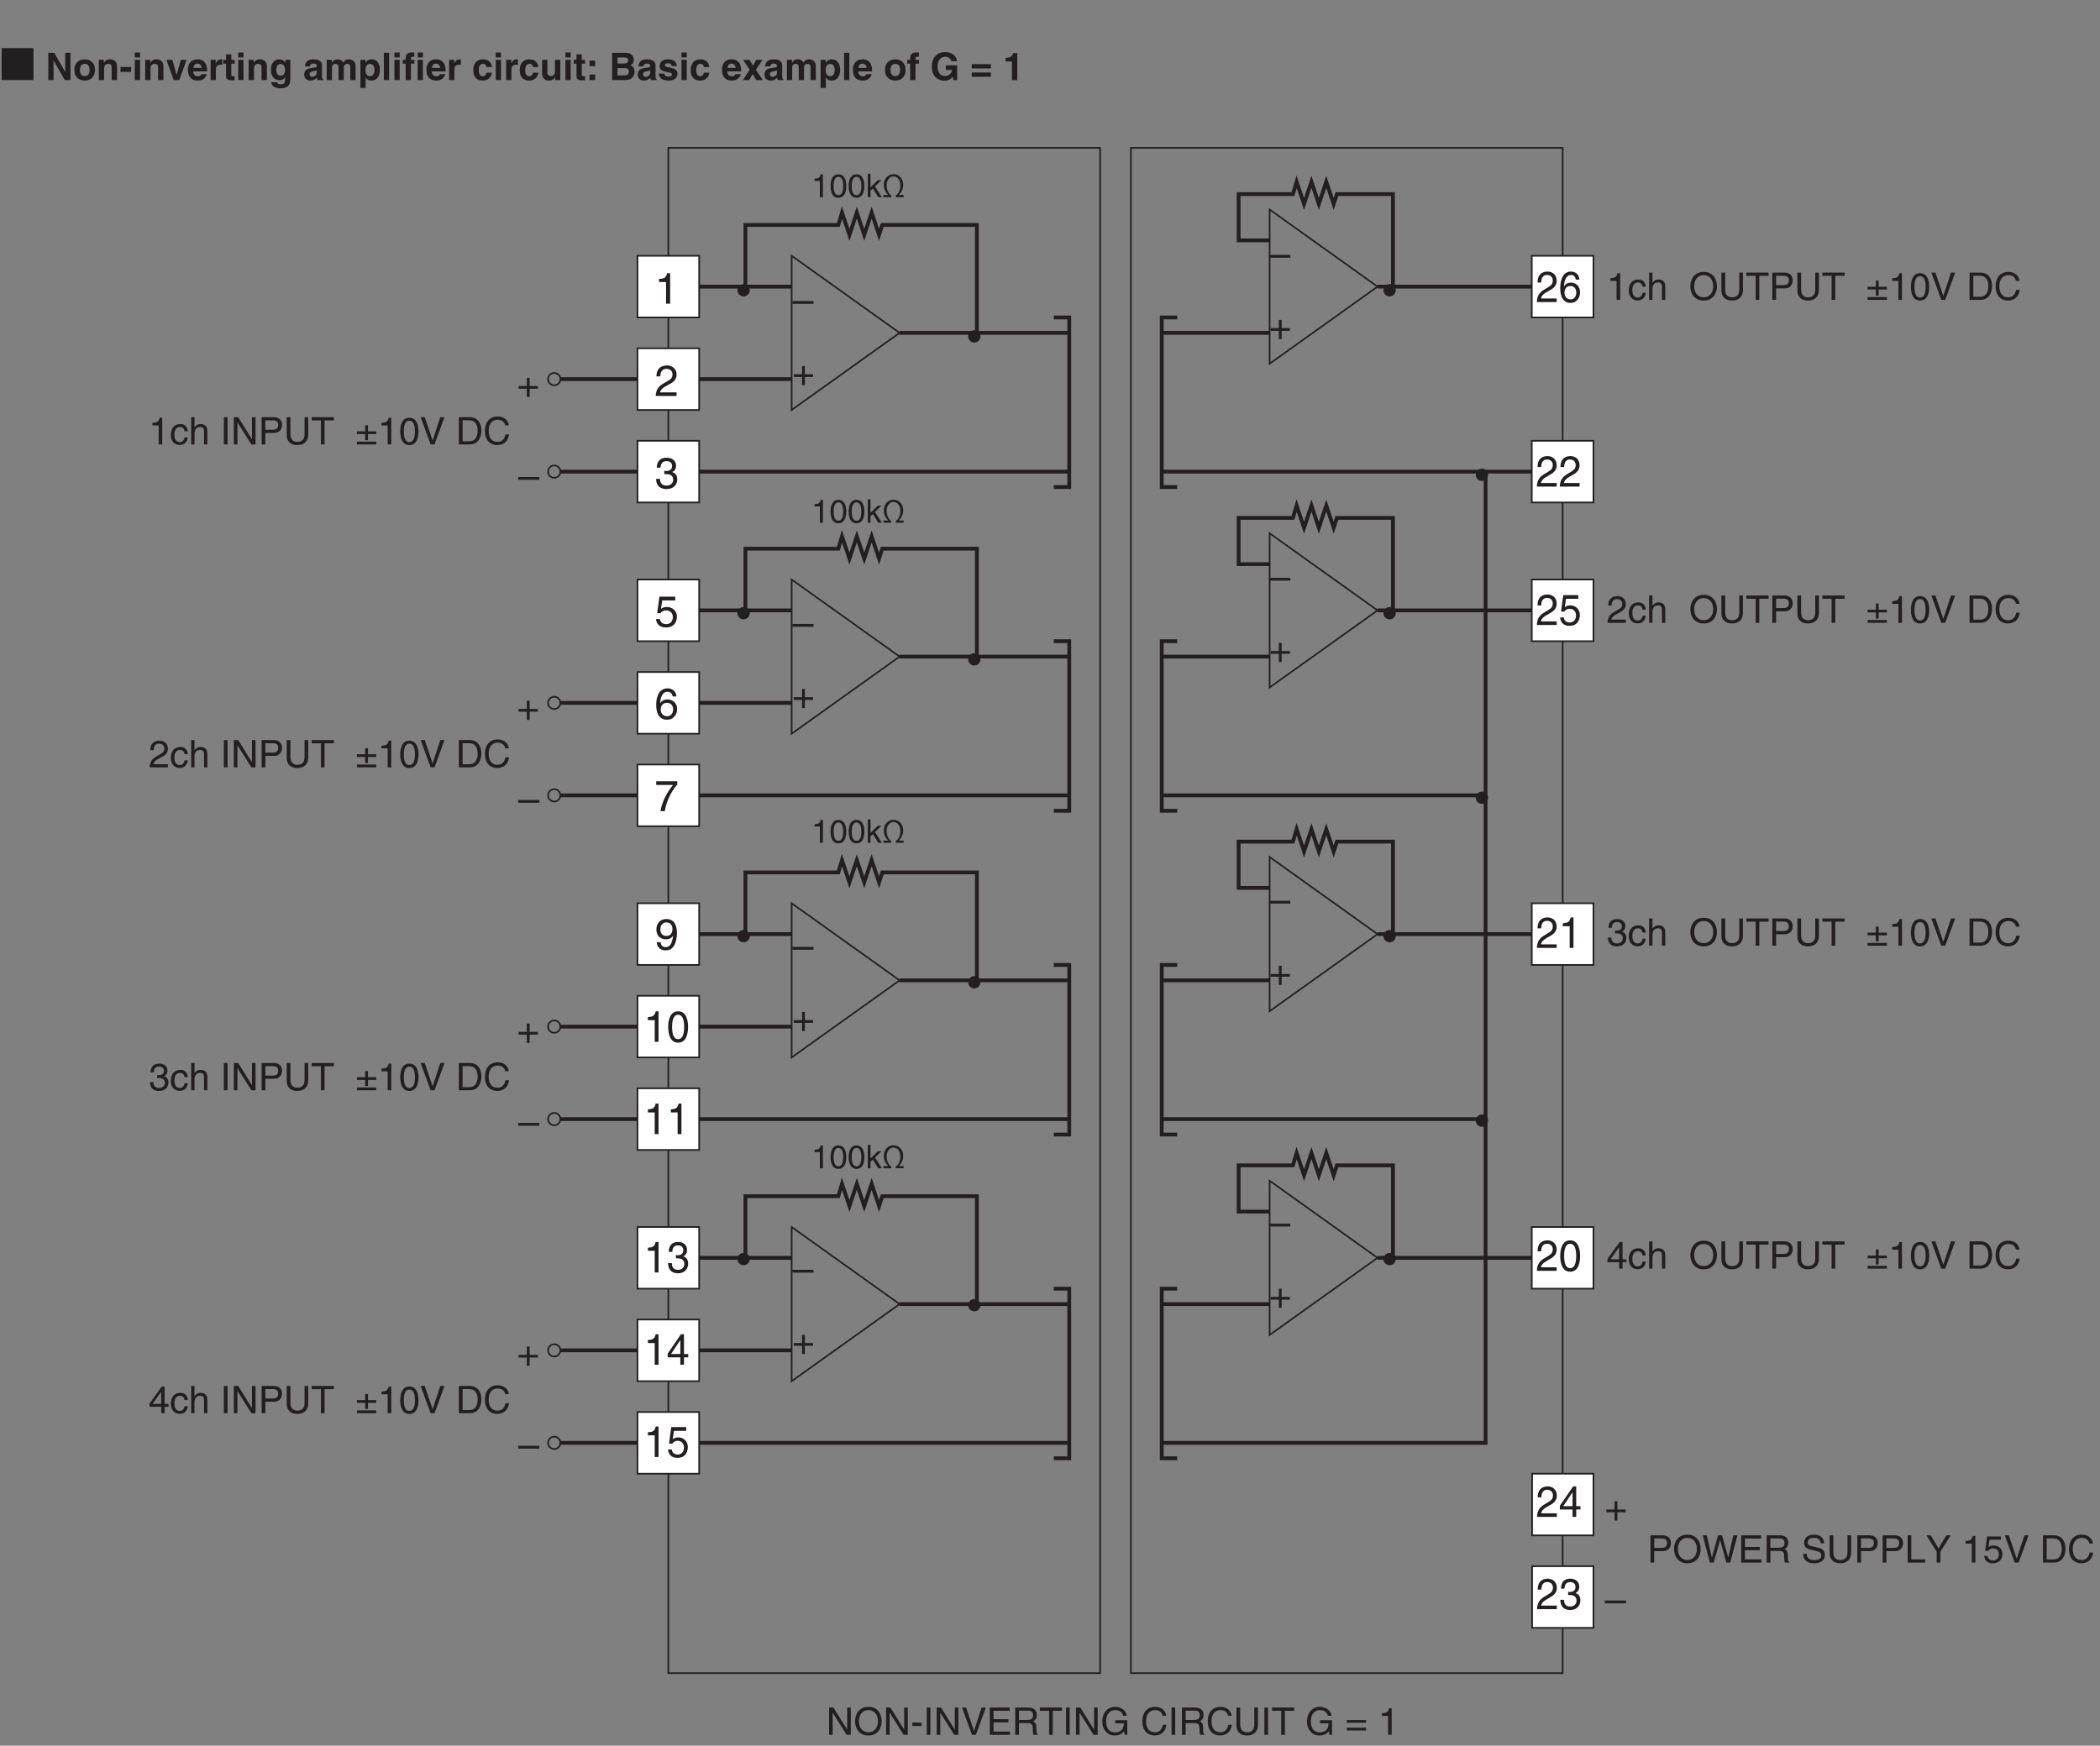 <?xml version="1.0" encoding="UTF-8"?>
<svg xmlns="http://www.w3.org/2000/svg" xmlns:xlink="http://www.w3.org/1999/xlink" width="386.03pt" height="320.96pt" viewBox="0 0 386.03 320.96" version="1.2">
<rect x="0" y="0" width="386.03" height="320.96" fill="#808080" stroke="none"/>
<defs>
<g>
<symbol overflow="visible" id="glyph0-0">
<path style="stroke:none;" d="M 0 0 L 3.5 0 L 3.5 -4.891 L 0 -4.891 Z M 1.75 -2.766 L 0.562 -4.547 L 2.938 -4.547 Z M 1.953 -2.438 L 3.141 -4.219 L 3.141 -0.656 Z M 0.562 -0.344 L 1.75 -2.125 L 2.938 -0.344 Z M 0.344 -4.219 L 1.531 -2.438 L 0.344 -0.656 Z M 0.344 -4.219 "/>
</symbol>
<symbol overflow="visible" id="glyph0-1">
<path style="stroke:none;" d="M 1.781 -2.016 L 0.266 -2.016 L 0.266 -1.516 L 1.781 -1.516 L 1.781 0 L 2.297 0 L 2.297 -1.516 L 3.812 -1.516 L 3.812 -2.016 L 2.297 -2.016 L 2.297 -3.531 L 1.781 -3.531 Z M 1.781 -2.016 "/>
</symbol>
<symbol overflow="visible" id="glyph0-2">
<path style="stroke:none;" d="M 3.891 -2.188 L 0 -2.188 L 0 -1.672 L 3.891 -1.672 Z M 3.891 -2.188 "/>
</symbol>
<symbol overflow="visible" id="glyph0-3">
<path style="stroke:none;" d="M 3.859 -0.969 L 3.844 -0.969 L 1.328 -5.016 L 0.531 -5.016 L 0.531 0 L 1.188 0 L 1.188 -4.047 L 1.203 -4.047 L 3.75 0 L 4.516 0 L 4.516 -5.016 L 3.859 -5.016 Z M 3.859 -0.969 "/>
</symbol>
<symbol overflow="visible" id="glyph0-4">
<path style="stroke:none;" d="M 4.469 -2.5 C 4.469 -1.328 3.812 -0.469 2.719 -0.469 C 1.625 -0.469 0.969 -1.328 0.969 -2.5 C 0.969 -3.688 1.625 -4.547 2.719 -4.547 C 3.812 -4.547 4.469 -3.688 4.469 -2.5 Z M 5.156 -2.5 C 5.156 -3.594 4.594 -5.141 2.719 -5.141 C 0.844 -5.141 0.266 -3.594 0.266 -2.5 C 0.266 -1.422 0.844 0.125 2.719 0.125 C 4.594 0.125 5.156 -1.422 5.156 -2.5 Z M 5.156 -2.5 "/>
</symbol>
<symbol overflow="visible" id="glyph0-5">
<path style="stroke:none;" d="M 2.016 -2.25 L 0.312 -2.25 L 0.312 -1.625 L 2.016 -1.625 Z M 2.016 -2.25 "/>
</symbol>
<symbol overflow="visible" id="glyph0-6">
<path style="stroke:none;" d="M 1.312 -5.016 L 0.641 -5.016 L 0.641 0 L 1.312 0 Z M 1.312 -5.016 "/>
</symbol>
<symbol overflow="visible" id="glyph0-7">
<path style="stroke:none;" d="M 2.344 -0.734 L 2.328 -0.734 L 0.891 -5.016 L 0.141 -5.016 L 1.969 0 L 2.688 0 L 4.516 -5.016 L 3.75 -5.016 Z M 2.344 -0.734 "/>
</symbol>
<symbol overflow="visible" id="glyph0-8">
<path style="stroke:none;" d="M 4.297 -0.594 L 1.281 -0.594 L 1.281 -2.281 L 4.016 -2.281 L 4.016 -2.875 L 1.281 -2.875 L 1.281 -4.422 L 4.25 -4.422 L 4.25 -5.016 L 0.594 -5.016 L 0.594 0 L 4.297 0 Z M 4.297 -0.594 "/>
</symbol>
<symbol overflow="visible" id="glyph0-9">
<path style="stroke:none;" d="M 1.297 -2.156 L 2.938 -2.156 C 3.75 -2.156 3.828 -1.672 3.828 -1.25 C 3.828 -1.062 3.844 -0.312 3.953 0 L 4.781 0 L 4.781 -0.109 C 4.562 -0.234 4.531 -0.328 4.531 -0.609 L 4.484 -1.516 C 4.453 -2.219 4.172 -2.344 3.891 -2.469 C 4.203 -2.656 4.578 -2.922 4.578 -3.672 C 4.578 -4.734 3.75 -5.016 2.938 -5.016 L 0.609 -5.016 L 0.609 0 L 1.297 0 Z M 1.297 -4.438 L 2.984 -4.438 C 3.312 -4.438 3.891 -4.375 3.891 -3.594 C 3.891 -2.859 3.359 -2.734 2.859 -2.734 L 1.297 -2.734 Z M 1.297 -4.438 "/>
</symbol>
<symbol overflow="visible" id="glyph0-10">
<path style="stroke:none;" d="M 0.094 -4.422 L 1.797 -4.422 L 1.797 0 L 2.469 0 L 2.469 -4.422 L 4.172 -4.422 L 4.172 -5.016 L 0.094 -5.016 Z M 0.094 -4.422 "/>
</symbol>
<symbol overflow="visible" id="glyph0-11">
<path style="stroke:none;" d="M 2.719 -2.109 L 4.281 -2.109 C 4.281 -1.562 4.172 -1.125 3.734 -0.766 C 3.359 -0.469 2.953 -0.453 2.703 -0.453 C 1.375 -0.453 1.031 -1.5 1.031 -2.516 C 1.031 -3.828 1.781 -4.547 2.672 -4.547 C 3.234 -4.547 3.953 -4.359 4.172 -3.5 L 4.828 -3.5 C 4.688 -4.609 3.641 -5.141 2.703 -5.141 C 1.078 -5.141 0.328 -3.766 0.328 -2.547 C 0.328 -2.016 0.359 -1.156 1.125 -0.438 C 1.391 -0.188 1.797 0.125 2.656 0.125 C 3.344 0.125 3.969 -0.172 4.312 -0.656 L 4.484 0 L 4.922 0 L 4.922 -2.688 L 2.719 -2.688 Z M 2.719 -2.109 "/>
</symbol>
<symbol overflow="visible" id="glyph0-12">
<path style="stroke:none;" d=""/>
</symbol>
<symbol overflow="visible" id="glyph0-13">
<path style="stroke:none;" d="M 4.703 -3.5 C 4.609 -4.344 3.938 -5.141 2.641 -5.141 C 1.188 -5.141 0.312 -4.078 0.312 -2.531 C 0.312 -0.609 1.422 0.125 2.562 0.125 C 2.938 0.125 4.484 0.047 4.75 -1.844 L 4.094 -1.844 C 3.875 -0.672 3.109 -0.469 2.672 -0.469 C 1.422 -0.469 1 -1.375 1 -2.562 C 1 -3.875 1.734 -4.547 2.641 -4.547 C 3.125 -4.547 3.859 -4.391 4.047 -3.5 Z M 4.703 -3.5 "/>
</symbol>
<symbol overflow="visible" id="glyph0-14">
<path style="stroke:none;" d="M 3.828 -5.016 L 3.828 -1.844 C 3.828 -0.75 3.125 -0.469 2.5 -0.469 C 1.891 -0.469 1.234 -0.766 1.234 -1.859 L 1.234 -5.016 L 0.547 -5.016 L 0.547 -1.672 C 0.547 -0.734 1.125 0.125 2.484 0.125 C 3.859 0.125 4.5 -0.734 4.5 -1.766 L 4.5 -5.016 Z M 3.828 -5.016 "/>
</symbol>
<symbol overflow="visible" id="glyph0-15">
<path style="stroke:none;" d="M 3.812 -2.719 L 0.266 -2.719 L 0.266 -2.219 L 3.812 -2.219 Z M 3.812 -1.312 L 0.266 -1.312 L 0.266 -0.797 L 3.812 -0.797 Z M 3.812 -1.312 "/>
</symbol>
<symbol overflow="visible" id="glyph0-16">
<path style="stroke:none;" d="M 2.5 -4.906 L 2.031 -4.906 C 1.828 -4.109 1.5 -4.031 0.703 -3.969 L 0.703 -3.484 L 1.844 -3.484 L 1.844 0 L 2.5 0 Z M 2.5 -4.906 "/>
</symbol>
<symbol overflow="visible" id="glyph0-17">
<path style="stroke:none;" d="M 3.328 -2.422 C 3.281 -3.062 2.922 -3.75 1.969 -3.75 C 0.75 -3.75 0.203 -2.859 0.203 -1.719 C 0.203 -0.672 0.812 0.109 1.844 0.109 C 2.906 0.109 3.266 -0.719 3.328 -1.297 L 2.734 -1.297 C 2.641 -0.734 2.281 -0.422 1.859 -0.422 C 1.016 -0.422 0.859 -1.203 0.859 -1.828 C 0.859 -2.484 1.109 -3.203 1.875 -3.203 C 2.391 -3.203 2.656 -2.906 2.734 -2.422 Z M 3.328 -2.422 "/>
</symbol>
<symbol overflow="visible" id="glyph0-18">
<path style="stroke:none;" d="M 3.422 -2.484 C 3.422 -3.531 2.719 -3.75 2.156 -3.75 C 1.562 -3.75 1.25 -3.391 1.078 -3.156 L 1.062 -3.156 L 1.062 -5.016 L 0.453 -5.016 L 0.453 0 L 1.062 0 L 1.062 -1.984 C 1.062 -2.906 1.578 -3.203 2.094 -3.203 C 2.672 -3.203 2.812 -2.891 2.812 -2.391 L 2.812 0 L 3.422 0 Z M 3.422 -2.484 "/>
</symbol>
<symbol overflow="visible" id="glyph0-19">
<path style="stroke:none;" d="M 1.281 -4.438 L 2.656 -4.438 C 3.219 -4.438 3.641 -4.234 3.641 -3.594 C 3.641 -2.922 3.234 -2.703 2.625 -2.703 L 1.281 -2.703 Z M 1.281 -2.109 L 2.859 -2.109 C 3.953 -2.109 4.344 -2.906 4.344 -3.609 C 4.344 -4.422 3.781 -5.016 2.859 -5.016 L 0.594 -5.016 L 0.594 0 L 1.281 0 Z M 1.281 -2.109 "/>
</symbol>
<symbol overflow="visible" id="glyph0-20">
<path style="stroke:none;" d="M 1.781 -2.406 L 0.266 -2.406 L 0.266 -1.906 L 1.781 -1.906 L 1.781 -0.781 L 2.297 -0.781 L 2.297 -1.906 L 3.812 -1.906 L 3.812 -2.406 L 2.297 -2.406 L 2.297 -3.531 L 1.781 -3.531 Z M 0.266 0 L 3.812 0 L 3.812 -0.516 L 0.266 -0.516 Z M 0.266 0 "/>
</symbol>
<symbol overflow="visible" id="glyph0-21">
<path style="stroke:none;" d="M 2.969 -2.391 C 2.969 -1.156 2.641 -0.422 1.938 -0.422 C 1.234 -0.422 0.922 -1.156 0.922 -2.391 C 0.922 -3.625 1.234 -4.359 1.938 -4.359 C 2.641 -4.359 2.969 -3.625 2.969 -2.391 Z M 3.625 -2.391 C 3.625 -3.406 3.359 -4.906 1.938 -4.906 C 0.531 -4.906 0.266 -3.406 0.266 -2.391 C 0.266 -1.375 0.531 0.125 1.938 0.125 C 3.359 0.125 3.625 -1.375 3.625 -2.391 Z M 3.625 -2.391 "/>
</symbol>
<symbol overflow="visible" id="glyph0-22">
<path style="stroke:none;" d="M 0.562 0 L 2.562 0 C 4.219 0 4.703 -1.453 4.703 -2.578 C 4.703 -4.016 3.906 -5.016 2.594 -5.016 L 0.562 -5.016 Z M 1.25 -4.438 L 2.5 -4.438 C 3.422 -4.438 4.016 -3.797 4.016 -2.531 C 4.016 -1.266 3.438 -0.578 2.562 -0.578 L 1.25 -0.578 Z M 1.25 -4.438 "/>
</symbol>
<symbol overflow="visible" id="glyph0-23">
<path style="stroke:none;" d="M 0.922 -3.156 C 0.938 -3.5 0.984 -4.359 1.906 -4.359 C 2.641 -4.359 2.891 -3.859 2.891 -3.469 C 2.891 -2.828 2.5 -2.625 1.984 -2.328 L 1.328 -1.953 C 0.672 -1.562 0.219 -1.016 0.188 0 L 3.547 0 L 3.547 -0.578 L 0.875 -0.578 C 0.906 -0.766 1.047 -1.156 1.719 -1.516 L 2.234 -1.797 C 2.969 -2.188 3.547 -2.562 3.547 -3.438 C 3.547 -4.359 2.859 -4.906 2 -4.906 C 1.469 -4.906 0.312 -4.75 0.312 -3.156 Z M 0.922 -3.156 "/>
</symbol>
<symbol overflow="visible" id="glyph0-24">
<path style="stroke:none;" d="M 1.562 -2.266 C 1.656 -2.266 1.75 -2.266 1.844 -2.266 C 2.266 -2.266 2.984 -2.188 2.984 -1.375 C 2.984 -0.797 2.547 -0.422 1.922 -0.422 C 1 -0.422 0.891 -1.047 0.875 -1.5 L 0.234 -1.5 C 0.281 -0.938 0.422 -0.375 0.969 -0.078 C 1.203 0.047 1.516 0.125 1.875 0.125 C 3.125 0.125 3.641 -0.641 3.641 -1.453 C 3.641 -2.109 3.297 -2.438 2.828 -2.594 L 2.828 -2.609 C 3.094 -2.688 3.453 -2.984 3.453 -3.625 C 3.453 -4.359 2.891 -4.906 1.938 -4.906 C 0.656 -4.906 0.359 -4.016 0.359 -3.297 L 0.953 -3.297 C 0.984 -3.641 1.047 -4.359 1.906 -4.359 C 2.641 -4.359 2.828 -3.875 2.828 -3.578 C 2.828 -2.969 2.359 -2.781 1.891 -2.781 C 1.781 -2.781 1.672 -2.781 1.562 -2.797 Z M 1.562 -2.266 "/>
</symbol>
<symbol overflow="visible" id="glyph0-25">
<path style="stroke:none;" d="M 3.656 -1.188 L 3.656 -1.719 L 2.938 -1.719 L 2.938 -4.906 L 2.422 -4.906 L 0.172 -1.797 L 0.172 -1.188 L 2.312 -1.188 L 2.312 0 L 2.938 0 L 2.938 -1.188 Z M 2.312 -3.953 L 2.312 -1.719 L 0.734 -1.719 Z M 2.312 -3.953 "/>
</symbol>
<symbol overflow="visible" id="glyph0-26">
<path style="stroke:none;" d="M 3.297 -4.156 L 4.453 0 L 5.156 0 L 6.484 -5.016 L 5.734 -5.016 L 4.797 -0.938 L 4.781 -0.938 L 3.656 -5.016 L 2.922 -5.016 L 1.797 -0.938 L 1.781 -0.938 L 0.844 -5.016 L 0.109 -5.016 L 1.422 0 L 2.125 0 Z M 3.297 -4.156 "/>
</symbol>
<symbol overflow="visible" id="glyph0-27">
<path style="stroke:none;" d="M 4.188 -3.547 C 4.156 -4.094 3.984 -5.141 2.234 -5.141 C 1.016 -5.141 0.516 -4.375 0.516 -3.594 C 0.516 -2.719 1.25 -2.5 1.578 -2.422 L 2.609 -2.172 C 3.422 -1.984 3.672 -1.812 3.672 -1.297 C 3.672 -0.578 2.844 -0.453 2.359 -0.453 C 1.719 -0.453 0.984 -0.719 0.984 -1.625 L 0.344 -1.625 C 0.344 -1.156 0.422 -0.734 0.859 -0.344 C 1.078 -0.141 1.438 0.125 2.375 0.125 C 3.234 0.125 4.328 -0.203 4.328 -1.391 C 4.328 -2.172 3.844 -2.562 3.188 -2.719 L 1.766 -3.047 C 1.469 -3.125 1.172 -3.266 1.172 -3.688 C 1.172 -4.453 1.891 -4.562 2.312 -4.562 C 2.875 -4.562 3.516 -4.328 3.562 -3.547 Z M 4.188 -3.547 "/>
</symbol>
<symbol overflow="visible" id="glyph0-28">
<path style="stroke:none;" d="M 1.203 -5.016 L 0.531 -5.016 L 0.531 0 L 3.75 0 L 3.75 -0.594 L 1.203 -0.594 Z M 1.203 -5.016 "/>
</symbol>
<symbol overflow="visible" id="glyph0-29">
<path style="stroke:none;" d="M 2.672 -2.016 L 4.562 -5.016 L 3.766 -5.016 L 2.328 -2.609 L 0.891 -5.016 L 0.094 -5.016 L 1.984 -2.016 L 1.984 0 L 2.672 0 Z M 2.672 -2.016 "/>
</symbol>
<symbol overflow="visible" id="glyph0-30">
<path style="stroke:none;" d="M 1.234 -4.203 L 3.312 -4.203 L 3.312 -4.812 L 0.781 -4.812 L 0.406 -2.172 L 0.938 -2.141 C 1.172 -2.438 1.484 -2.609 1.844 -2.609 C 2.453 -2.609 2.938 -2.234 2.938 -1.516 C 2.938 -0.906 2.531 -0.391 1.906 -0.391 C 1.344 -0.391 0.922 -0.656 0.859 -1.219 L 0.219 -1.219 C 0.344 -0.125 1.172 0.125 1.812 0.125 C 3.344 0.125 3.594 -1.047 3.594 -1.594 C 3.594 -2.609 2.766 -3.156 1.984 -3.156 C 1.531 -3.156 1.234 -3.016 1.031 -2.859 Z M 1.234 -4.203 "/>
</symbol>
<symbol overflow="visible" id="glyph1-0">
<path style="stroke:none;" d="M 0 0 L 4 0 L 4 -5.594 L 0 -5.594 Z M 2 -3.156 L 0.641 -5.188 L 3.359 -5.188 Z M 2.234 -2.797 L 3.594 -4.828 L 3.594 -0.766 Z M 0.641 -0.406 L 2 -2.438 L 3.359 -0.406 Z M 0.406 -4.828 L 1.75 -2.797 L 0.406 -0.766 Z M 0.406 -4.828 "/>
</symbol>
<symbol overflow="visible" id="glyph1-1">
<path style="stroke:none;" d="M 2.859 -5.609 L 2.312 -5.609 C 2.094 -4.688 1.719 -4.609 0.812 -4.547 L 0.812 -3.984 L 2.109 -3.984 L 2.109 0 L 2.859 0 Z M 2.859 -5.609 "/>
</symbol>
<symbol overflow="visible" id="glyph1-2">
<path style="stroke:none;" d="M 1.781 -2.594 C 1.891 -2.594 2 -2.594 2.109 -2.594 C 2.594 -2.594 3.422 -2.5 3.422 -1.562 C 3.422 -0.922 2.922 -0.484 2.203 -0.484 C 1.156 -0.484 1.016 -1.188 1 -1.719 L 0.266 -1.719 C 0.312 -1.062 0.484 -0.422 1.109 -0.094 C 1.375 0.047 1.734 0.156 2.141 0.156 C 3.578 0.156 4.172 -0.734 4.172 -1.656 C 4.172 -2.406 3.781 -2.781 3.234 -2.969 L 3.234 -2.984 C 3.531 -3.078 3.953 -3.422 3.953 -4.141 C 3.953 -4.984 3.312 -5.609 2.219 -5.609 C 0.75 -5.609 0.406 -4.594 0.406 -3.781 L 1.094 -3.781 C 1.125 -4.172 1.188 -4.984 2.188 -4.984 C 3.031 -4.984 3.219 -4.438 3.219 -4.094 C 3.219 -3.391 2.703 -3.172 2.156 -3.172 C 2.031 -3.172 1.906 -3.188 1.781 -3.188 Z M 1.781 -2.594 "/>
</symbol>
<symbol overflow="visible" id="glyph1-3">
<path style="stroke:none;" d="M 1.047 -3.594 C 1.078 -4 1.125 -4.984 2.188 -4.984 C 3.016 -4.984 3.297 -4.422 3.297 -3.969 C 3.297 -3.234 2.859 -3 2.266 -2.656 L 1.531 -2.234 C 0.781 -1.781 0.25 -1.172 0.203 0 L 4.047 0 L 4.047 -0.656 L 1 -0.656 C 1.031 -0.875 1.203 -1.312 1.969 -1.734 L 2.547 -2.062 C 3.391 -2.5 4.047 -2.938 4.047 -3.938 C 4.047 -4.984 3.266 -5.609 2.297 -5.609 C 1.688 -5.609 0.344 -5.422 0.344 -3.594 Z M 1.047 -3.594 "/>
</symbol>
<symbol overflow="visible" id="glyph1-4">
<path style="stroke:none;" d="M 1.406 -4.812 L 3.797 -4.812 L 3.797 -5.5 L 0.891 -5.5 L 0.469 -2.484 L 1.062 -2.453 C 1.328 -2.797 1.703 -2.984 2.109 -2.984 C 2.797 -2.984 3.359 -2.547 3.359 -1.734 C 3.359 -1.031 2.891 -0.453 2.172 -0.453 C 1.547 -0.453 1.047 -0.75 0.984 -1.391 L 0.25 -1.391 C 0.391 -0.141 1.328 0.156 2.062 0.156 C 3.828 0.156 4.109 -1.203 4.109 -1.828 C 4.109 -2.984 3.172 -3.609 2.266 -3.609 C 1.75 -3.609 1.406 -3.453 1.172 -3.266 Z M 1.406 -4.812 "/>
</symbol>
<symbol overflow="visible" id="glyph1-5">
<path style="stroke:none;" d="M 0.297 -4.812 L 3.391 -4.812 C 2.312 -3.547 1.281 -1.547 1.094 0 L 1.875 0 C 2.281 -2.5 3.609 -4.297 4.172 -4.875 L 4.172 -5.5 L 0.297 -5.5 Z M 0.297 -4.812 "/>
</symbol>
<symbol overflow="visible" id="glyph1-6">
<path style="stroke:none;" d="M 4.016 -4.125 C 3.938 -5.266 3.031 -5.609 2.375 -5.609 C 0.703 -5.609 0.297 -3.844 0.297 -2.609 C 0.297 -1.875 0.406 -1.188 0.734 -0.656 C 1.141 -0.047 1.75 0.156 2.188 0.156 C 2.969 0.156 3.312 -0.062 3.594 -0.391 C 3.984 -0.812 4.141 -1.219 4.141 -1.797 C 4.141 -3.141 3.062 -3.578 2.375 -3.578 C 1.609 -3.578 1.219 -3.188 1.047 -2.891 L 1.031 -2.906 C 1.031 -3.5 1.266 -4.984 2.359 -4.984 C 2.969 -4.984 3.234 -4.609 3.328 -4.125 Z M 1.125 -1.719 C 1.125 -2.391 1.5 -2.953 2.281 -2.953 C 3.141 -2.953 3.406 -2.266 3.406 -1.766 C 3.406 -1 2.984 -0.484 2.312 -0.484 C 1.484 -0.484 1.125 -1.125 1.125 -1.719 Z M 1.125 -1.719 "/>
</symbol>
<symbol overflow="visible" id="glyph1-7">
<path style="stroke:none;" d="M 2.094 -1.875 C 2.625 -1.875 3.172 -2.109 3.391 -2.547 L 3.406 -2.531 C 3.219 -1.078 2.812 -0.438 2.047 -0.438 C 1.484 -0.438 1.141 -0.781 1.109 -1.344 L 0.406 -1.344 C 0.406 -0.812 0.75 0.156 2.062 0.156 C 4 0.156 4.109 -2.406 4.109 -3.016 C 4.109 -3.922 3.922 -5.609 2.141 -5.609 C 0.953 -5.609 0.328 -4.703 0.328 -3.688 C 0.328 -2.578 1.062 -1.875 2.094 -1.875 Z M 2.203 -2.5 C 1.734 -2.5 1.062 -2.641 1.062 -3.719 C 1.062 -4.469 1.5 -4.984 2.141 -4.984 C 2.953 -4.984 3.281 -4.422 3.281 -3.781 C 3.281 -2.672 2.578 -2.5 2.203 -2.5 Z M 2.203 -2.5 "/>
</symbol>
<symbol overflow="visible" id="glyph2-0">
<path style="stroke:none;" d="M 0 0 L 3.797 0 L 3.797 -5.594 L 0 -5.594 Z M 1.891 -3.156 L 0.609 -5.188 L 3.188 -5.188 Z M 2.125 -2.797 L 3.406 -4.828 L 3.406 -0.766 Z M 0.609 -0.406 L 1.891 -2.438 L 3.188 -0.406 Z M 0.375 -4.828 L 1.672 -2.797 L 0.375 -0.766 Z M 0.375 -4.828 "/>
</symbol>
<symbol overflow="visible" id="glyph2-1">
<path style="stroke:none;" d="M 2.719 -5.609 L 2.203 -5.609 C 1.984 -4.688 1.625 -4.609 0.766 -4.547 L 0.766 -3.984 L 2.016 -3.984 L 2.016 0 L 2.719 0 Z M 2.719 -5.609 "/>
</symbol>
<symbol overflow="visible" id="glyph2-2">
<path style="stroke:none;" d="M 3.219 -2.734 C 3.219 -1.328 2.875 -0.484 2.109 -0.484 C 1.344 -0.484 1 -1.328 1 -2.734 C 1 -4.141 1.344 -4.984 2.109 -4.984 C 2.875 -4.984 3.219 -4.141 3.219 -2.734 Z M 3.938 -2.734 C 3.938 -3.891 3.641 -5.609 2.109 -5.609 C 0.578 -5.609 0.281 -3.891 0.281 -2.734 C 0.281 -1.562 0.578 0.156 2.109 0.156 C 3.641 0.156 3.938 -1.562 3.938 -2.734 Z M 3.938 -2.734 "/>
</symbol>
<symbol overflow="visible" id="glyph2-3">
<path style="stroke:none;" d="M 1.703 -2.594 C 1.797 -2.594 1.906 -2.594 2 -2.594 C 2.453 -2.594 3.25 -2.5 3.25 -1.562 C 3.25 -0.922 2.766 -0.484 2.078 -0.484 C 1.094 -0.484 0.969 -1.188 0.953 -1.719 L 0.25 -1.719 C 0.297 -1.062 0.469 -0.422 1.047 -0.094 C 1.312 0.047 1.641 0.156 2.031 0.156 C 3.391 0.156 3.953 -0.734 3.953 -1.656 C 3.953 -2.406 3.578 -2.781 3.062 -2.969 L 3.062 -2.984 C 3.359 -3.078 3.75 -3.422 3.75 -4.141 C 3.75 -4.984 3.141 -5.609 2.109 -5.609 C 0.703 -5.609 0.391 -4.594 0.391 -3.781 L 1.031 -3.781 C 1.062 -4.172 1.125 -4.984 2.078 -4.984 C 2.875 -4.984 3.062 -4.438 3.062 -4.094 C 3.062 -3.391 2.562 -3.172 2.047 -3.172 C 1.938 -3.172 1.812 -3.188 1.703 -3.188 Z M 1.703 -2.594 "/>
</symbol>
<symbol overflow="visible" id="glyph2-4">
<path style="stroke:none;" d="M 1.344 -4.812 L 3.594 -4.812 L 3.594 -5.5 L 0.844 -5.5 L 0.438 -2.484 L 1.016 -2.453 C 1.266 -2.797 1.609 -2.984 2 -2.984 C 2.656 -2.984 3.188 -2.547 3.188 -1.734 C 3.188 -1.031 2.75 -0.453 2.062 -0.453 C 1.469 -0.453 1 -0.75 0.938 -1.391 L 0.25 -1.391 C 0.375 -0.141 1.266 0.156 1.969 0.156 C 3.625 0.156 3.891 -1.203 3.891 -1.828 C 3.891 -2.984 3.016 -3.609 2.141 -3.609 C 1.672 -3.609 1.344 -3.453 1.109 -3.266 Z M 1.344 -4.812 "/>
</symbol>
<symbol overflow="visible" id="glyph2-5">
<path style="stroke:none;" d="M 3.969 -1.359 L 3.969 -1.969 L 3.188 -1.969 L 3.188 -5.609 L 2.625 -5.609 L 0.188 -2.047 L 0.188 -1.359 L 2.516 -1.359 L 2.516 0 L 3.188 0 L 3.188 -1.359 Z M 2.5 -4.516 L 2.516 -4.516 L 2.516 -1.969 L 0.797 -1.969 Z M 2.5 -4.516 "/>
</symbol>
<symbol overflow="visible" id="glyph2-6">
<path style="stroke:none;" d="M 1 -3.594 C 1.016 -4 1.062 -4.984 2.078 -4.984 C 2.859 -4.984 3.125 -4.422 3.125 -3.969 C 3.125 -3.234 2.719 -3 2.156 -2.656 L 1.453 -2.234 C 0.734 -1.781 0.234 -1.172 0.203 0 L 3.844 0 L 3.844 -0.656 L 0.953 -0.656 C 0.984 -0.875 1.141 -1.312 1.859 -1.734 L 2.422 -2.062 C 3.219 -2.5 3.844 -2.938 3.844 -3.938 C 3.844 -4.984 3.094 -5.609 2.172 -5.609 C 1.594 -5.609 0.328 -5.422 0.328 -3.594 Z M 1 -3.594 "/>
</symbol>
<symbol overflow="visible" id="glyph2-7">
<path style="stroke:none;" d="M 3.812 -4.125 C 3.75 -5.266 2.875 -5.609 2.266 -5.609 C 0.672 -5.609 0.281 -3.844 0.281 -2.609 C 0.281 -1.875 0.375 -1.188 0.703 -0.656 C 1.078 -0.047 1.656 0.156 2.062 0.156 C 2.812 0.156 3.141 -0.062 3.422 -0.391 C 3.781 -0.812 3.922 -1.219 3.922 -1.797 C 3.922 -3.141 2.906 -3.578 2.266 -3.578 C 1.531 -3.578 1.156 -3.188 1 -2.891 L 0.984 -2.906 C 0.984 -3.5 1.203 -4.984 2.25 -4.984 C 2.812 -4.984 3.078 -4.609 3.156 -4.125 Z M 1.062 -1.719 C 1.062 -2.391 1.422 -2.953 2.156 -2.953 C 2.984 -2.953 3.234 -2.266 3.234 -1.766 C 3.234 -1 2.828 -0.484 2.188 -0.484 C 1.406 -0.484 1.062 -1.125 1.062 -1.719 Z M 1.062 -1.719 "/>
</symbol>
<symbol overflow="visible" id="glyph3-0">
<path style="stroke:none;" d="M 0 0 L 2.984 0 L 2.984 -4.188 L 0 -4.188 Z M 1.5 -2.359 L 0.484 -3.891 L 2.516 -3.891 Z M 1.672 -2.094 L 2.688 -3.625 L 2.688 -0.562 Z M 0.484 -0.297 L 1.5 -1.828 L 2.516 -0.297 Z M 0.297 -3.625 L 1.312 -2.094 L 0.297 -0.562 Z M 0.297 -3.625 "/>
</symbol>
<symbol overflow="visible" id="glyph3-1">
<path style="stroke:none;" d="M 2.141 -4.203 L 1.734 -4.203 C 1.562 -3.516 1.281 -3.453 0.609 -3.406 L 0.609 -2.984 L 1.578 -2.984 L 1.578 0 L 2.141 0 Z M 2.141 -4.203 "/>
</symbol>
<symbol overflow="visible" id="glyph3-2">
<path style="stroke:none;" d="M 2.547 -2.047 C 2.547 -1 2.266 -0.359 1.656 -0.359 C 1.062 -0.359 0.781 -1 0.781 -2.047 C 0.781 -3.094 1.062 -3.734 1.656 -3.734 C 2.266 -3.734 2.547 -3.094 2.547 -2.047 Z M 3.109 -2.047 C 3.109 -2.922 2.875 -4.203 1.656 -4.203 C 0.453 -4.203 0.219 -2.922 0.219 -2.047 C 0.219 -1.172 0.453 0.109 1.656 0.109 C 2.875 0.109 3.109 -1.172 3.109 -2.047 Z M 3.109 -2.047 "/>
</symbol>
<symbol overflow="visible" id="glyph3-3">
<path style="stroke:none;" d="M 1.734 -1.969 L 2.922 -3.125 L 2.25 -3.125 L 0.906 -1.812 L 0.906 -4.297 L 0.406 -4.297 L 0.406 0 L 0.906 0 L 0.906 -1.188 L 1.344 -1.578 L 2.328 0 L 3 0 Z M 1.734 -1.969 "/>
</symbol>
<symbol overflow="visible" id="glyph3-4">
<path style="stroke:none;" d="M 1.156 -0.406 L 0.281 -0.406 L 0.281 0 L 1.734 0 L 1.734 -0.312 C 1.297 -0.578 0.875 -1.281 0.875 -2.172 C 0.875 -3.078 1.375 -3.812 2.156 -3.812 C 2.984 -3.812 3.406 -2.953 3.406 -2.188 C 3.406 -1.234 2.984 -0.594 2.547 -0.312 L 2.547 0 L 4 0 L 4 -0.406 L 3.109 -0.406 L 3.109 -0.422 C 3.516 -0.766 3.922 -1.422 3.922 -2.281 C 3.922 -3.281 3.25 -4.234 2.156 -4.234 C 1.125 -4.234 0.359 -3.406 0.359 -2.25 C 0.359 -1.422 0.75 -0.797 1.156 -0.422 Z M 1.156 -0.406 "/>
</symbol>
<symbol overflow="visible" id="glyph4-0">
<path style="stroke:none;" d="M 0 0 L 4.234 0 L 4.234 -5.938 L 0 -5.938 Z M 2.125 -3.344 L 0.672 -5.516 L 3.562 -5.516 Z M 2.375 -2.969 L 3.812 -5.141 L 3.812 -0.812 Z M 0.672 -0.422 L 2.125 -2.594 L 3.562 -0.422 Z M 0.422 -5.141 L 1.859 -2.969 L 0.422 -0.812 Z M 0.422 -5.141 "/>
</symbol>
<symbol overflow="visible" id="glyph4-1">
<path style="stroke:none;" d="M 6.156 0 L 6.156 -5.875 L 0.297 -5.875 L 0.297 0 Z M 6.156 0 "/>
</symbol>
<symbol overflow="visible" id="glyph5-0">
<path style="stroke:none;" d="M 0 0 L 3.5 0 L 3.5 -4.891 L 0 -4.891 Z M 1.75 -2.766 L 0.562 -4.547 L 2.938 -4.547 Z M 1.953 -2.438 L 3.141 -4.219 L 3.141 -0.656 Z M 0.562 -0.344 L 1.75 -2.125 L 2.938 -0.344 Z M 0.344 -4.219 L 1.531 -2.438 L 0.344 -0.656 Z M 0.344 -4.219 "/>
</symbol>
<symbol overflow="visible" id="glyph5-1">
<path style="stroke:none;" d=""/>
</symbol>
<symbol overflow="visible" id="glyph5-2">
<path style="stroke:none;" d="M 3.594 -1.516 L 3.578 -1.516 L 1.578 -5.016 L 0.484 -5.016 L 0.484 0 L 1.453 0 L 1.453 -3.578 L 1.469 -3.578 L 3.516 0 L 4.562 0 L 4.562 -5.016 L 3.594 -5.016 Z M 3.594 -1.516 "/>
</symbol>
<symbol overflow="visible" id="glyph5-3">
<path style="stroke:none;" d="M 4.031 -1.859 C 4.031 -3.203 3.141 -3.812 2.141 -3.812 C 1.141 -3.812 0.234 -3.203 0.234 -1.859 C 0.234 -0.516 1.141 0.094 2.141 0.094 C 3.141 0.094 4.031 -0.516 4.031 -1.859 Z M 3.031 -1.859 C 3.031 -1.391 2.891 -0.719 2.141 -0.719 C 1.391 -0.719 1.25 -1.391 1.25 -1.859 C 1.25 -2.328 1.391 -2.984 2.141 -2.984 C 2.891 -2.984 3.031 -2.328 3.031 -1.859 Z M 3.031 -1.859 "/>
</symbol>
<symbol overflow="visible" id="glyph5-4">
<path style="stroke:none;" d="M 3.812 -2.562 C 3.812 -3.391 3.25 -3.812 2.516 -3.812 C 1.812 -3.812 1.531 -3.391 1.406 -3.172 L 1.391 -3.172 L 1.391 -3.719 L 0.453 -3.719 L 0.453 0 L 1.438 0 L 1.438 -2.125 C 1.438 -2.703 1.766 -2.984 2.203 -2.984 C 2.828 -2.984 2.828 -2.531 2.828 -2.25 L 2.828 0 L 3.812 0 Z M 3.812 -2.562 "/>
</symbol>
<symbol overflow="visible" id="glyph5-5">
<path style="stroke:none;" d="M 2.141 -2.406 L 0.188 -2.406 L 0.188 -1.5 L 2.141 -1.5 Z M 2.141 -2.406 "/>
</symbol>
<symbol overflow="visible" id="glyph5-6">
<path style="stroke:none;" d="M 0.484 -3.719 L 0.484 0 L 1.453 0 L 1.453 -3.719 Z M 1.453 -5.062 L 0.484 -5.062 L 0.484 -4.156 L 1.453 -4.156 Z M 1.453 -5.062 "/>
</symbol>
<symbol overflow="visible" id="glyph5-7">
<path style="stroke:none;" d="M 3.797 -3.719 L 2.75 -3.719 L 1.969 -0.984 L 1.953 -0.984 L 1.188 -3.719 L 0.094 -3.719 L 1.422 0 L 2.453 0 Z M 3.797 -3.719 "/>
</symbol>
<symbol overflow="visible" id="glyph5-8">
<path style="stroke:none;" d="M 2.641 -1.094 C 2.562 -0.828 2.281 -0.688 2.016 -0.688 C 1.219 -0.688 1.172 -1.312 1.141 -1.594 L 3.688 -1.594 L 3.688 -1.766 C 3.688 -3.469 2.672 -3.812 1.938 -3.812 C 0.312 -3.812 0.156 -2.375 0.156 -1.938 C 0.156 -0.406 0.969 0.094 2.016 0.094 C 2.641 0.094 3.391 -0.203 3.641 -1.094 Z M 1.172 -2.234 C 1.219 -2.719 1.469 -3.016 1.922 -3.016 C 2.234 -3.016 2.625 -2.828 2.688 -2.234 Z M 1.172 -2.234 "/>
</symbol>
<symbol overflow="visible" id="glyph5-9">
<path style="stroke:none;" d="M 0.453 0 L 1.422 0 L 1.422 -1.938 C 1.422 -2.344 1.562 -2.828 2.328 -2.828 C 2.422 -2.828 2.516 -2.828 2.609 -2.812 L 2.609 -3.797 C 2.547 -3.812 2.484 -3.812 2.422 -3.812 C 1.828 -3.812 1.594 -3.453 1.391 -3.078 L 1.391 -3.719 L 0.453 -3.719 Z M 0.453 0 "/>
</symbol>
<symbol overflow="visible" id="glyph5-10">
<path style="stroke:none;" d="M 1.547 -4.719 L 0.578 -4.719 L 0.578 -3.719 L 0.062 -3.719 L 0.062 -3.016 L 0.578 -3.016 L 0.578 -0.766 C 0.578 -0.281 0.719 0.047 1.578 0.047 L 1.703 0.047 C 1.844 0.047 2 0.031 2.156 0.031 L 2.156 -0.719 C 2.094 -0.703 2.016 -0.703 1.953 -0.703 C 1.562 -0.703 1.547 -0.781 1.547 -1 L 1.547 -3.016 L 2.156 -3.016 L 2.156 -3.719 L 1.547 -3.719 Z M 1.547 -4.719 "/>
</symbol>
<symbol overflow="visible" id="glyph5-11">
<path style="stroke:none;" d="M 2.922 -3.719 L 2.922 -3.156 L 2.906 -3.156 C 2.797 -3.406 2.516 -3.812 1.828 -3.812 C 1 -3.812 0.281 -3.188 0.281 -1.906 C 0.281 -0.594 0.984 0.016 1.875 0.016 C 2.469 0.016 2.703 -0.25 2.875 -0.531 L 2.891 -0.531 L 2.891 -0.078 C 2.891 0.531 2.641 0.781 2.109 0.781 C 1.547 0.781 1.469 0.594 1.422 0.391 L 0.359 0.391 C 0.406 1.188 1.219 1.516 1.984 1.516 C 3.812 1.516 3.859 0.453 3.859 -0.203 L 3.859 -3.719 Z M 1.281 -1.844 C 1.281 -2.703 1.688 -2.969 2.047 -2.969 C 2.594 -2.969 2.891 -2.484 2.891 -1.875 C 2.891 -1.375 2.719 -0.797 2.062 -0.797 C 1.484 -0.797 1.281 -1.359 1.281 -1.844 Z M 1.281 -1.844 "/>
</symbol>
<symbol overflow="visible" id="glyph5-12">
<path style="stroke:none;" d="M 3.469 -2.734 C 3.469 -3.656 2.5 -3.812 1.984 -3.812 C 1.219 -3.812 0.438 -3.656 0.328 -2.516 L 1.266 -2.516 C 1.297 -2.734 1.375 -3.031 1.859 -3.031 C 2.109 -3.031 2.5 -3.016 2.5 -2.594 C 2.5 -2.391 2.312 -2.328 2.172 -2.312 L 1.281 -2.172 C 0.656 -2.078 0.203 -1.719 0.203 -0.984 C 0.203 -0.219 0.781 0.094 1.328 0.094 C 2 0.094 2.312 -0.203 2.531 -0.438 C 2.562 -0.234 2.562 -0.172 2.625 0 L 3.688 0 L 3.688 -0.141 C 3.562 -0.188 3.469 -0.281 3.469 -0.719 Z M 2.5 -1.328 C 2.5 -0.875 2.062 -0.594 1.641 -0.594 C 1.453 -0.594 1.188 -0.703 1.188 -1.047 C 1.188 -1.453 1.484 -1.547 1.844 -1.609 C 2.25 -1.672 2.406 -1.734 2.5 -1.812 Z M 2.5 -1.328 "/>
</symbol>
<symbol overflow="visible" id="glyph5-13">
<path style="stroke:none;" d="M 5.766 -2.562 C 5.766 -3.391 5.203 -3.812 4.484 -3.812 C 3.891 -3.812 3.609 -3.406 3.484 -3.219 C 3.234 -3.625 2.984 -3.812 2.453 -3.812 C 1.797 -3.812 1.516 -3.422 1.391 -3.172 L 1.391 -3.719 L 0.453 -3.719 L 0.453 0 L 1.422 0 L 1.422 -2.266 C 1.422 -2.672 1.578 -2.984 2.031 -2.984 C 2.625 -2.984 2.625 -2.547 2.625 -2.234 L 2.625 0 L 3.594 0 L 3.594 -2.234 C 3.594 -2.672 3.766 -2.984 4.266 -2.984 C 4.547 -2.984 4.797 -2.812 4.797 -2.25 L 4.797 0 L 5.766 0 Z M 5.766 -2.562 "/>
</symbol>
<symbol overflow="visible" id="glyph5-14">
<path style="stroke:none;" d="M 1.375 -1.781 C 1.375 -2.375 1.531 -2.969 2.203 -2.969 C 2.828 -2.969 3.031 -2.422 3.031 -1.828 C 3.031 -1.391 2.859 -0.703 2.234 -0.703 C 1.609 -0.703 1.375 -1.219 1.375 -1.781 Z M 1.375 -3.719 L 0.438 -3.719 L 0.438 1.453 L 1.406 1.453 L 1.406 -0.469 L 1.422 -0.469 C 1.547 -0.266 1.781 0.094 2.469 0.094 C 3.578 0.094 4.031 -0.875 4.031 -1.906 C 4.031 -3.188 3.312 -3.812 2.5 -3.812 C 1.844 -3.812 1.562 -3.469 1.391 -3.172 L 1.375 -3.172 Z M 1.375 -3.719 "/>
</symbol>
<symbol overflow="visible" id="glyph5-15">
<path style="stroke:none;" d="M 1.453 -5.016 L 0.484 -5.016 L 0.484 0 L 1.453 0 Z M 1.453 -5.016 "/>
</symbol>
<symbol overflow="visible" id="glyph5-16">
<path style="stroke:none;" d="M 1.578 -3.016 L 2.219 -3.016 L 2.219 -3.719 L 1.578 -3.719 L 1.578 -3.859 C 1.578 -4.172 1.594 -4.281 1.922 -4.281 L 2.203 -4.281 L 2.203 -5.062 C 2.109 -5.078 1.984 -5.078 1.703 -5.078 C 1.031 -5.078 0.609 -4.781 0.609 -4.016 L 0.609 -3.719 L 0.062 -3.719 L 0.062 -3.016 L 0.609 -3.016 L 0.609 0 L 1.578 0 Z M 1.578 -3.016 "/>
</symbol>
<symbol overflow="visible" id="glyph5-17">
<path style="stroke:none;" d="M 2.656 -1.359 C 2.656 -1.188 2.5 -0.703 2 -0.703 C 1.25 -0.703 1.25 -1.516 1.25 -1.906 C 1.25 -2.375 1.406 -2.984 2.016 -2.984 L 2.062 -2.984 C 2.484 -2.984 2.625 -2.625 2.672 -2.391 L 3.656 -2.391 C 3.562 -3.547 2.609 -3.812 2.016 -3.812 C 0.766 -3.812 0.234 -2.953 0.234 -1.75 C 0.234 -0.969 0.562 0.094 1.953 0.094 C 3.312 0.094 3.625 -0.969 3.656 -1.359 Z M 2.656 -1.359 "/>
</symbol>
<symbol overflow="visible" id="glyph5-18">
<path style="stroke:none;" d="M 3.812 -3.719 L 2.828 -3.719 L 2.828 -1.578 C 2.828 -0.906 2.391 -0.719 2.078 -0.719 C 1.781 -0.719 1.438 -0.844 1.438 -1.406 L 1.438 -3.719 L 0.469 -3.719 L 0.469 -1.266 C 0.469 -0.328 0.984 0.094 1.719 0.094 C 2.234 0.094 2.641 -0.125 2.859 -0.531 L 2.875 -0.531 L 2.875 0 L 3.812 0 Z M 3.812 -3.719 "/>
</symbol>
<symbol overflow="visible" id="glyph5-19">
<path style="stroke:none;" d="M 1.688 -1.016 L 0.641 -1.016 L 0.641 0 L 1.688 0 Z M 1.688 -3.578 L 0.641 -3.578 L 0.641 -2.562 L 1.688 -2.562 Z M 1.688 -3.578 "/>
</symbol>
<symbol overflow="visible" id="glyph5-20">
<path style="stroke:none;" d="M 0.531 0 L 2.656 0 C 3.688 0 3.953 -0.172 4.234 -0.453 C 4.5 -0.719 4.672 -1.094 4.672 -1.484 C 4.672 -1.984 4.516 -2.469 3.891 -2.703 C 4.109 -2.812 4.516 -3.016 4.516 -3.734 C 4.516 -4.25 4.203 -5.016 2.969 -5.016 L 0.531 -5.016 Z M 1.531 -2.203 L 2.875 -2.203 C 3.25 -2.203 3.625 -2.047 3.625 -1.594 C 3.625 -1.094 3.328 -0.859 2.828 -0.859 L 1.531 -0.859 Z M 1.531 -4.156 L 2.734 -4.156 C 3.219 -4.156 3.5 -4.016 3.5 -3.609 C 3.5 -3.219 3.172 -3.047 2.766 -3.047 L 1.531 -3.047 Z M 1.531 -4.156 "/>
</symbol>
<symbol overflow="visible" id="glyph5-21">
<path style="stroke:none;" d="M 3.516 -2.578 C 3.438 -3.625 2.562 -3.812 1.844 -3.812 C 0.688 -3.812 0.344 -3.109 0.344 -2.562 C 0.344 -1.188 2.641 -1.641 2.641 -1.031 C 2.641 -0.891 2.531 -0.641 2.031 -0.641 C 1.406 -0.641 1.219 -0.875 1.219 -1.188 L 0.203 -1.188 C 0.234 -0.203 1.156 0.094 2 0.094 C 2.578 0.094 3.625 -0.094 3.625 -1.188 C 3.625 -2.547 1.297 -2.125 1.297 -2.703 C 1.297 -2.875 1.375 -3.078 1.906 -3.078 C 2.438 -3.078 2.516 -2.828 2.562 -2.578 Z M 3.516 -2.578 "/>
</symbol>
<symbol overflow="visible" id="glyph5-22">
<path style="stroke:none;" d="M 2.516 -1.891 L 3.734 -3.719 L 2.578 -3.719 L 1.969 -2.641 L 1.344 -3.719 L 0.156 -3.719 L 1.375 -1.891 L 0.109 0 L 1.281 0 L 1.922 -1.125 L 2.562 0 L 3.781 0 Z M 2.516 -1.891 "/>
</symbol>
<symbol overflow="visible" id="glyph5-23">
<path style="stroke:none;" d="M 2.891 -1.859 L 4.047 -1.859 C 3.828 -0.844 3.062 -0.75 2.828 -0.75 C 2.125 -0.75 1.375 -1.109 1.375 -2.484 C 1.375 -3.766 2.062 -4.281 2.812 -4.281 C 3.562 -4.281 3.906 -3.656 3.906 -3.453 L 4.953 -3.453 C 4.906 -4.156 4.297 -5.141 2.766 -5.141 L 2.75 -5.141 C 1.062 -5.141 0.312 -3.859 0.312 -2.5 C 0.312 -0.734 1.406 0.125 2.609 0.125 C 3.531 0.125 3.906 -0.328 4.172 -0.625 L 4.281 0 L 4.984 0 L 4.984 -2.703 L 2.891 -2.703 Z M 2.891 -1.859 "/>
</symbol>
<symbol overflow="visible" id="glyph5-24">
<path style="stroke:none;" d="M 3.797 -2.922 L 0.281 -2.922 L 0.281 -2.141 L 3.797 -2.141 Z M 3.797 -1.391 L 0.281 -1.391 L 0.281 -0.609 L 3.797 -0.609 Z M 3.797 -1.391 "/>
</symbol>
<symbol overflow="visible" id="glyph5-25">
<path style="stroke:none;" d="M 0.484 -3.422 L 1.656 -3.422 L 1.656 0 L 2.641 0 L 2.641 -4.953 L 1.844 -4.953 C 1.812 -4.594 1.562 -4.094 0.625 -4.094 L 0.484 -4.094 Z M 0.484 -3.422 "/>
</symbol>
</g>
</defs>
<g id="surface1">
<g style="fill:rgb(13.73%,12.16%,12.549%);fill-opacity:1;">
  <use xlink:href="#glyph0-1" x="233.301" y="62.345"/>
</g>
<g style="fill:rgb(13.73%,12.16%,12.549%);fill-opacity:1;">
  <use xlink:href="#glyph0-2" x="233.301" y="49.053"/>
</g>
<g style="fill:rgb(13.73%,12.16%,12.549%);fill-opacity:1;">
  <use xlink:href="#glyph0-1" x="95.062" y="72.99"/>
</g>
<g style="fill:rgb(13.73%,12.16%,12.549%);fill-opacity:1;">
  <use xlink:href="#glyph0-2" x="95.258" y="89.893"/>
</g>
<path style="fill:none;stroke-width:7;stroke-linecap:butt;stroke-linejoin:miter;stroke:rgb(13.73%,12.16%,12.549%);stroke-opacity:1;stroke-miterlimit:4;" d="M 2163.979 2309.879 L 2135.587 2309.879 L 2135.587 2621.676 L 2163.979 2621.676 " transform="matrix(0.1,0,0,-0.1,-0,320.538)"/>
<path style="fill:none;stroke-width:7;stroke-linecap:butt;stroke-linejoin:miter;stroke:rgb(13.73%,12.16%,12.549%);stroke-opacity:1;stroke-miterlimit:4;" d="M 1937.121 2309.879 L 1965.512 2309.879 L 1965.512 2621.676 L 1937.082 2621.676 " transform="matrix(0.1,0,0,-0.1,-0,320.538)"/>
<path style="fill:none;stroke-width:3;stroke-linecap:butt;stroke-linejoin:miter;stroke:rgb(13.73%,12.16%,12.549%);stroke-opacity:1;stroke-miterlimit:4;" d="M 2022.217 2933.512 L 1228.548 2933.512 L 1228.548 129.139 L 2022.217 129.139 Z M 2022.217 2933.512 " transform="matrix(0.1,0,0,-0.1,-0,320.538)"/>
<path style="fill:none;stroke-width:3;stroke-linecap:butt;stroke-linejoin:miter;stroke:rgb(13.73%,12.16%,12.549%);stroke-opacity:1;stroke-miterlimit:4;" d="M 2078.883 2933.512 L 2872.551 2933.512 L 2872.551 129.139 L 2078.883 129.139 Z M 2078.883 2933.512 " transform="matrix(0.1,0,0,-0.1,-0,320.538)"/>
<path style="fill-rule:nonzero;fill:rgb(100%,100%,100%);fill-opacity:1;stroke-width:3;stroke-linecap:butt;stroke-linejoin:miter;stroke:rgb(13.73%,12.16%,12.549%);stroke-opacity:1;stroke-miterlimit:4;" d="M 1171.843 2621.715 L 1285.214 2621.715 L 1285.214 2735.085 L 1171.843 2735.085 Z M 1171.843 2621.715 " transform="matrix(0.1,0,0,-0.1,-0,320.538)"/>
<g style="fill:rgb(13.73%,12.16%,12.549%);fill-opacity:1;">
  <use xlink:href="#glyph1-1" x="120.328" y="55.834"/>
</g>
<g style="fill:rgb(13.73%,12.16%,12.549%);fill-opacity:1;">
  <use xlink:href="#glyph0-3" x="151.876" y="318.967"/>
  <use xlink:href="#glyph0-4" x="156.917" y="318.967"/>
  <use xlink:href="#glyph0-3" x="162.35" y="318.967"/>
  <use xlink:href="#glyph0-5" x="167.391" y="318.967"/>
  <use xlink:href="#glyph0-6" x="169.716" y="318.967"/>
  <use xlink:href="#glyph0-3" x="171.657" y="318.967"/>
  <use xlink:href="#glyph0-7" x="176.699" y="318.967"/>
  <use xlink:href="#glyph0-8" x="181.356" y="318.967"/>
  <use xlink:href="#glyph0-9" x="186.013" y="318.967"/>
  <use xlink:href="#glyph0-10" x="191.055" y="318.967"/>
  <use xlink:href="#glyph0-6" x="195.321" y="318.967"/>
  <use xlink:href="#glyph0-3" x="197.262" y="318.967"/>
  <use xlink:href="#glyph0-11" x="202.303" y="318.967"/>
  <use xlink:href="#glyph0-12" x="207.736" y="318.967"/>
  <use xlink:href="#glyph0-13" x="209.677" y="318.967"/>
  <use xlink:href="#glyph0-6" x="214.718" y="318.967"/>
  <use xlink:href="#glyph0-9" x="216.659" y="318.967"/>
  <use xlink:href="#glyph0-13" x="221.701" y="318.967"/>
  <use xlink:href="#glyph0-14" x="226.742" y="318.967"/>
  <use xlink:href="#glyph0-6" x="231.783" y="318.967"/>
  <use xlink:href="#glyph0-10" x="233.724" y="318.967"/>
  <use xlink:href="#glyph0-12" x="237.991" y="318.967"/>
  <use xlink:href="#glyph0-11" x="239.932" y="318.967"/>
  <use xlink:href="#glyph0-12" x="245.364" y="318.967"/>
  <use xlink:href="#glyph0-15" x="247.305" y="318.967"/>
  <use xlink:href="#glyph0-12" x="251.383" y="318.967"/>
  <use xlink:href="#glyph0-16" x="253.324" y="318.967"/>
</g>
<g style="fill:rgb(13.73%,12.16%,12.549%);fill-opacity:1;">
  <use xlink:href="#glyph0-16" x="295.323" y="55.134"/>
  <use xlink:href="#glyph0-17" x="299.205" y="55.134"/>
  <use xlink:href="#glyph0-18" x="302.696" y="55.134"/>
  <use xlink:href="#glyph0-12" x="306.578" y="55.134"/>
  <use xlink:href="#glyph0-12" x="308.519" y="55.134"/>
  <use xlink:href="#glyph0-4" x="310.461" y="55.134"/>
  <use xlink:href="#glyph0-14" x="315.893" y="55.134"/>
  <use xlink:href="#glyph0-10" x="320.934" y="55.134"/>
  <use xlink:href="#glyph0-19" x="325.201" y="55.134"/>
  <use xlink:href="#glyph0-14" x="329.858" y="55.134"/>
  <use xlink:href="#glyph0-10" x="334.899" y="55.134"/>
  <use xlink:href="#glyph0-12" x="339.165" y="55.134"/>
  <use xlink:href="#glyph0-12" x="341.107" y="55.134"/>
  <use xlink:href="#glyph0-20" x="343.048" y="55.134"/>
  <use xlink:href="#glyph0-16" x="347.125" y="55.134"/>
  <use xlink:href="#glyph0-21" x="351.008" y="55.134"/>
  <use xlink:href="#glyph0-7" x="354.89" y="55.134"/>
  <use xlink:href="#glyph0-12" x="359.547" y="55.134"/>
  <use xlink:href="#glyph0-22" x="361.488" y="55.134"/>
  <use xlink:href="#glyph0-13" x="366.53" y="55.134"/>
</g>
<g style="fill:rgb(13.73%,12.16%,12.549%);fill-opacity:1;">
  <use xlink:href="#glyph0-16" x="27.319" y="81.713"/>
  <use xlink:href="#glyph0-17" x="31.201" y="81.713"/>
  <use xlink:href="#glyph0-18" x="34.693" y="81.713"/>
  <use xlink:href="#glyph0-12" x="38.575" y="81.713"/>
  <use xlink:href="#glyph0-6" x="40.516" y="81.713"/>
  <use xlink:href="#glyph0-3" x="42.457" y="81.713"/>
  <use xlink:href="#glyph0-19" x="47.498" y="81.713"/>
  <use xlink:href="#glyph0-14" x="52.156" y="81.713"/>
  <use xlink:href="#glyph0-10" x="57.197" y="81.713"/>
  <use xlink:href="#glyph0-12" x="61.463" y="81.713"/>
  <use xlink:href="#glyph0-12" x="63.404" y="81.713"/>
  <use xlink:href="#glyph0-20" x="65.346" y="81.713"/>
  <use xlink:href="#glyph0-16" x="69.423" y="81.713"/>
  <use xlink:href="#glyph0-21" x="73.306" y="81.713"/>
  <use xlink:href="#glyph0-7" x="77.188" y="81.713"/>
  <use xlink:href="#glyph0-12" x="81.845" y="81.713"/>
  <use xlink:href="#glyph0-22" x="83.786" y="81.713"/>
  <use xlink:href="#glyph0-13" x="88.827" y="81.713"/>
</g>
<path style=" stroke:none;fill-rule:nonzero;fill:rgb(13.73%,12.16%,12.549%);fill-opacity:1;" d="M 179.102 62.984 C 179.727 62.984 180.234 62.477 180.234 61.852 C 180.234 61.227 179.727 60.719 179.102 60.719 C 178.477 60.719 177.973 61.227 177.973 61.852 C 177.973 62.477 178.477 62.984 179.102 62.984 "/>
<path style=" stroke:none;fill-rule:nonzero;fill:rgb(13.73%,12.16%,12.549%);fill-opacity:1;" d="M 136.691 54.5 C 137.316 54.5 137.824 53.992 137.824 53.367 C 137.824 52.746 137.316 52.238 136.691 52.238 C 136.066 52.238 135.559 52.746 135.559 53.367 C 135.559 53.992 136.066 54.5 136.691 54.5 "/>
<path style=" stroke:none;fill-rule:nonzero;fill:rgb(13.73%,12.16%,12.549%);fill-opacity:1;" d="M 255.441 54.5 C 256.066 54.5 256.574 53.992 256.574 53.367 C 256.574 52.746 256.066 52.238 255.441 52.238 C 254.816 52.238 254.312 52.746 254.312 53.367 C 254.312 53.992 254.816 54.5 255.441 54.5 "/>
<path style=" stroke:none;fill-rule:nonzero;fill:rgb(13.73%,12.16%,12.549%);fill-opacity:1;" d="M 272.406 88.43 C 273.031 88.43 273.539 87.922 273.539 87.297 C 273.539 86.672 273.031 86.168 272.406 86.168 C 271.785 86.168 271.281 86.672 271.281 87.297 C 271.281 87.922 271.785 88.43 272.406 88.43 "/>
<path style=" stroke:none;fill-rule:nonzero;fill:rgb(13.73%,12.16%,12.549%);fill-opacity:1;" d="M 272.406 147.805 C 273.031 147.805 273.539 147.297 273.539 146.672 C 273.539 146.047 273.031 145.543 272.406 145.543 C 271.785 145.543 271.281 146.047 271.281 146.672 C 271.281 147.297 271.785 147.805 272.406 147.805 "/>
<path style=" stroke:none;fill-rule:nonzero;fill:rgb(13.73%,12.16%,12.549%);fill-opacity:1;" d="M 272.406 207.18 C 273.031 207.18 273.539 206.672 273.539 206.047 C 273.539 205.426 273.031 204.918 272.406 204.918 C 271.785 204.918 271.281 205.426 271.281 206.047 C 271.281 206.672 271.785 207.18 272.406 207.18 "/>
<path style="fill:none;stroke-width:3;stroke-linecap:butt;stroke-linejoin:miter;stroke:rgb(13.73%,12.16%,12.549%);stroke-opacity:1;stroke-miterlimit:4;" d="M 1018.764 2496.988 C 1025.069 2496.988 1030.121 2502.04 1030.121 2508.306 C 1030.121 2514.571 1025.069 2519.662 1018.764 2519.662 C 1012.538 2519.662 1007.486 2514.571 1007.486 2508.306 C 1007.486 2502.04 1012.538 2496.988 1018.764 2496.988 Z M 1018.764 2496.988 " transform="matrix(0.1,0,0,-0.1,-0,320.538)"/>
<path style="fill:none;stroke-width:3;stroke-linecap:butt;stroke-linejoin:miter;stroke:rgb(13.73%,12.16%,12.549%);stroke-opacity:1;stroke-miterlimit:4;" d="M 1018.764 2326.914 C 1025.069 2326.914 1030.121 2331.965 1030.121 2338.231 C 1030.121 2344.497 1025.069 2349.588 1018.764 2349.588 C 1012.538 2349.588 1007.486 2344.497 1007.486 2338.231 C 1007.486 2331.965 1012.538 2326.914 1018.764 2326.914 Z M 1018.764 2326.914 " transform="matrix(0.1,0,0,-0.1,-0,320.538)"/>
<path style="fill:none;stroke-width:7;stroke-linecap:butt;stroke-linejoin:miter;stroke:rgb(13.73%,12.16%,12.549%);stroke-opacity:1;stroke-miterlimit:4;" d="M 1795.751 2593.363 L 1795.751 2791.79 L 1621.839 2791.79 L 1615.925 2773.619 L 1602.297 2814.464 L 1588.669 2773.619 L 1575.042 2814.464 L 1561.453 2773.619 L 1547.786 2814.464 L 1541.011 2791.79 L 1370.27 2791.79 L 1370.27 2678.42 " transform="matrix(0.1,0,0,-0.1,-0,320.538)"/>
<path style="fill:none;stroke-width:7;stroke-linecap:butt;stroke-linejoin:miter;stroke:rgb(13.73%,12.16%,12.549%);stroke-opacity:1;stroke-miterlimit:4;" d="M 2532.285 2678.38 L 2815.769 2678.38 " transform="matrix(0.1,0,0,-0.1,-0,320.538)"/>
<path style="fill:none;stroke-width:7;stroke-linecap:butt;stroke-linejoin:miter;stroke:rgb(13.73%,12.16%,12.549%);stroke-opacity:1;stroke-miterlimit:4;" d="M 2135.587 2593.363 L 2333.897 2593.363 " transform="matrix(0.1,0,0,-0.1,-0,320.538)"/>
<path style="fill:none;stroke-width:7;stroke-linecap:butt;stroke-linejoin:miter;stroke:rgb(13.73%,12.16%,12.549%);stroke-opacity:1;stroke-miterlimit:4;" d="M 1653.715 2593.363 L 1965.512 2593.363 " transform="matrix(0.1,0,0,-0.1,-0,320.538)"/>
<path style="fill:none;stroke-width:7;stroke-linecap:butt;stroke-linejoin:miter;stroke:rgb(13.73%,12.16%,12.549%);stroke-opacity:1;stroke-miterlimit:4;" d="M 1030.121 2338.231 L 1965.512 2338.231 " transform="matrix(0.1,0,0,-0.1,-0,320.538)"/>
<path style="fill:none;stroke-width:7;stroke-linecap:butt;stroke-linejoin:miter;stroke:rgb(13.73%,12.16%,12.549%);stroke-opacity:1;stroke-miterlimit:4;" d="M 2815.886 2338.231 L 2135.548 2338.231 " transform="matrix(0.1,0,0,-0.1,-0,320.538)"/>
<path style="fill:none;stroke-width:3;stroke-linecap:butt;stroke-linejoin:miter;stroke:rgb(13.73%,12.16%,12.549%);stroke-opacity:1;stroke-miterlimit:4;" d="M 2333.897 2820.103 L 2333.897 2536.658 L 2532.285 2678.38 Z M 2333.897 2820.103 " transform="matrix(0.1,0,0,-0.1,-0,320.538)"/>
<g style="fill:rgb(13.73%,12.16%,12.549%);fill-opacity:1;">
  <use xlink:href="#glyph0-1" x="145.656" y="70.827"/>
</g>
<g style="fill:rgb(13.73%,12.16%,12.549%);fill-opacity:1;">
  <use xlink:href="#glyph0-2" x="145.656" y="57.535"/>
</g>
<path style="fill:none;stroke-width:7;stroke-linecap:butt;stroke-linejoin:miter;stroke:rgb(13.73%,12.16%,12.549%);stroke-opacity:1;stroke-miterlimit:4;" d="M 1030.121 2508.306 L 1455.249 2508.306 " transform="matrix(0.1,0,0,-0.1,-0,320.538)"/>
<path style="fill:none;stroke-width:7;stroke-linecap:butt;stroke-linejoin:miter;stroke:rgb(13.73%,12.16%,12.549%);stroke-opacity:1;stroke-miterlimit:4;" d="M 1285.214 2678.38 L 1455.249 2678.38 " transform="matrix(0.1,0,0,-0.1,-0,320.538)"/>
<path style="fill:none;stroke-width:3;stroke-linecap:butt;stroke-linejoin:miter;stroke:rgb(13.73%,12.16%,12.549%);stroke-opacity:1;stroke-miterlimit:4;" d="M 1455.249 2735.085 L 1455.249 2451.64 L 1653.676 2593.363 Z M 1455.249 2735.085 " transform="matrix(0.1,0,0,-0.1,-0,320.538)"/>
<path style="fill-rule:nonzero;fill:rgb(100%,100%,100%);fill-opacity:1;stroke-width:3;stroke-linecap:butt;stroke-linejoin:miter;stroke:rgb(13.73%,12.16%,12.549%);stroke-opacity:1;stroke-miterlimit:4;" d="M 1171.843 2281.526 L 1285.214 2281.526 L 1285.214 2394.936 L 1171.843 2394.936 Z M 1171.843 2281.526 " transform="matrix(0.1,0,0,-0.1,-0,320.538)"/>
<g style="fill:rgb(13.73%,12.16%,12.549%);fill-opacity:1;">
  <use xlink:href="#glyph1-2" x="120.328" y="89.766"/>
</g>
<path style="fill-rule:nonzero;fill:rgb(100%,100%,100%);fill-opacity:1;stroke-width:3;stroke-linecap:butt;stroke-linejoin:miter;stroke:rgb(13.73%,12.16%,12.549%);stroke-opacity:1;stroke-miterlimit:4;" d="M 1171.843 2451.601 L 1285.214 2451.601 L 1285.214 2565.01 L 1171.843 2565.01 Z M 1171.843 2451.601 " transform="matrix(0.1,0,0,-0.1,-0,320.538)"/>
<g style="fill:rgb(13.73%,12.16%,12.549%);fill-opacity:1;">
  <use xlink:href="#glyph1-3" x="120.328" y="72.799"/>
</g>
<g style="fill:rgb(13.73%,12.16%,12.549%);fill-opacity:1;">
  <use xlink:href="#glyph0-1" x="95.063" y="132.364"/>
</g>
<g style="fill:rgb(13.73%,12.16%,12.549%);fill-opacity:1;">
  <use xlink:href="#glyph0-2" x="95.258" y="149.269"/>
</g>
<path style="fill:none;stroke-width:7;stroke-linecap:butt;stroke-linejoin:miter;stroke:rgb(13.73%,12.16%,12.549%);stroke-opacity:1;stroke-miterlimit:4;" d="M 1937.121 1714.676 L 1965.512 1714.676 L 1965.512 2026.473 L 1937.082 2026.473 " transform="matrix(0.1,0,0,-0.1,-0,320.538)"/>
<path style="fill-rule:nonzero;fill:rgb(100%,100%,100%);fill-opacity:1;stroke-width:3;stroke-linecap:butt;stroke-linejoin:miter;stroke:rgb(13.73%,12.16%,12.549%);stroke-opacity:1;stroke-miterlimit:4;" d="M 1171.843 2026.473 L 1285.214 2026.473 L 1285.214 2139.843 L 1171.843 2139.843 Z M 1171.843 2026.473 " transform="matrix(0.1,0,0,-0.1,-0,320.538)"/>
<g style="fill:rgb(13.73%,12.16%,12.549%);fill-opacity:1;">
  <use xlink:href="#glyph1-4" x="120.328" y="115.209"/>
</g>
<g style="fill:rgb(13.73%,12.16%,12.549%);fill-opacity:1;">
  <use xlink:href="#glyph0-23" x="27.32" y="141.088"/>
  <use xlink:href="#glyph0-17" x="31.202" y="141.088"/>
  <use xlink:href="#glyph0-18" x="34.693" y="141.088"/>
  <use xlink:href="#glyph0-12" x="38.575" y="141.088"/>
  <use xlink:href="#glyph0-6" x="40.516" y="141.088"/>
  <use xlink:href="#glyph0-3" x="42.458" y="141.088"/>
  <use xlink:href="#glyph0-19" x="47.499" y="141.088"/>
  <use xlink:href="#glyph0-14" x="52.156" y="141.088"/>
  <use xlink:href="#glyph0-10" x="57.197" y="141.088"/>
  <use xlink:href="#glyph0-12" x="61.464" y="141.088"/>
  <use xlink:href="#glyph0-12" x="63.405" y="141.088"/>
  <use xlink:href="#glyph0-20" x="65.346" y="141.088"/>
  <use xlink:href="#glyph0-16" x="69.424" y="141.088"/>
  <use xlink:href="#glyph0-21" x="73.306" y="141.088"/>
  <use xlink:href="#glyph0-7" x="77.188" y="141.088"/>
  <use xlink:href="#glyph0-12" x="81.846" y="141.088"/>
  <use xlink:href="#glyph0-22" x="83.787" y="141.088"/>
  <use xlink:href="#glyph0-13" x="88.828" y="141.088"/>
</g>
<path style=" stroke:none;fill-rule:nonzero;fill:rgb(13.73%,12.16%,12.549%);fill-opacity:1;" d="M 179.102 122.355 C 179.727 122.355 180.234 121.852 180.234 121.227 C 180.234 120.602 179.727 120.094 179.102 120.094 C 178.477 120.094 177.973 120.602 177.973 121.227 C 177.973 121.852 178.477 122.355 179.102 122.355 "/>
<path style=" stroke:none;fill-rule:nonzero;fill:rgb(13.73%,12.16%,12.549%);fill-opacity:1;" d="M 136.691 113.875 C 137.316 113.875 137.824 113.367 137.824 112.742 C 137.824 112.121 137.316 111.613 136.691 111.613 C 136.066 111.613 135.559 112.121 135.559 112.742 C 135.559 113.367 136.066 113.875 136.691 113.875 "/>
<path style="fill:none;stroke-width:3;stroke-linecap:butt;stroke-linejoin:miter;stroke:rgb(13.73%,12.16%,12.549%);stroke-opacity:1;stroke-miterlimit:4;" d="M 1018.764 1901.746 C 1025.069 1901.746 1030.121 1906.798 1030.121 1913.064 C 1030.121 1919.329 1025.069 1924.381 1018.764 1924.381 C 1012.538 1924.381 1007.486 1919.329 1007.486 1913.064 C 1007.486 1906.798 1012.538 1901.746 1018.764 1901.746 Z M 1018.764 1901.746 " transform="matrix(0.1,0,0,-0.1,-0,320.538)"/>
<path style="fill:none;stroke-width:3;stroke-linecap:butt;stroke-linejoin:miter;stroke:rgb(13.73%,12.16%,12.549%);stroke-opacity:1;stroke-miterlimit:4;" d="M 1018.764 1731.672 C 1025.069 1731.672 1030.121 1736.763 1030.121 1743.028 C 1030.121 1749.255 1025.069 1754.346 1018.764 1754.346 C 1012.538 1754.346 1007.486 1749.255 1007.486 1743.028 C 1007.486 1736.763 1012.538 1731.672 1018.764 1731.672 Z M 1018.764 1731.672 " transform="matrix(0.1,0,0,-0.1,-0,320.538)"/>
<path style="fill:none;stroke-width:7;stroke-linecap:butt;stroke-linejoin:miter;stroke:rgb(13.73%,12.16%,12.549%);stroke-opacity:1;stroke-miterlimit:4;" d="M 1795.751 1998.121 L 1795.751 2196.548 L 1621.839 2196.548 L 1615.925 2178.377 L 1602.297 2219.183 L 1588.669 2178.377 L 1575.042 2219.183 L 1561.453 2178.377 L 1547.786 2219.183 L 1541.011 2196.548 L 1370.27 2196.548 L 1370.27 2083.178 " transform="matrix(0.1,0,0,-0.1,-0,320.538)"/>
<path style="fill:none;stroke-width:7;stroke-linecap:butt;stroke-linejoin:miter;stroke:rgb(13.73%,12.16%,12.549%);stroke-opacity:1;stroke-miterlimit:4;" d="M 1653.715 1998.121 L 1965.512 1998.121 " transform="matrix(0.1,0,0,-0.1,-0,320.538)"/>
<path style="fill:none;stroke-width:7;stroke-linecap:butt;stroke-linejoin:miter;stroke:rgb(13.73%,12.16%,12.549%);stroke-opacity:1;stroke-miterlimit:4;" d="M 1030.121 1743.028 L 1965.512 1743.028 " transform="matrix(0.1,0,0,-0.1,-0,320.538)"/>
<g style="fill:rgb(13.73%,12.16%,12.549%);fill-opacity:1;">
  <use xlink:href="#glyph0-1" x="145.656" y="130.202"/>
</g>
<g style="fill:rgb(13.73%,12.16%,12.549%);fill-opacity:1;">
  <use xlink:href="#glyph0-2" x="145.656" y="116.91"/>
</g>
<path style="fill:none;stroke-width:7;stroke-linecap:butt;stroke-linejoin:miter;stroke:rgb(13.73%,12.16%,12.549%);stroke-opacity:1;stroke-miterlimit:4;" d="M 1030.121 1913.064 L 1455.249 1913.064 " transform="matrix(0.1,0,0,-0.1,-0,320.538)"/>
<path style="fill:none;stroke-width:7;stroke-linecap:butt;stroke-linejoin:miter;stroke:rgb(13.73%,12.16%,12.549%);stroke-opacity:1;stroke-miterlimit:4;" d="M 1285.214 2083.139 L 1455.249 2083.139 " transform="matrix(0.1,0,0,-0.1,-0,320.538)"/>
<path style="fill:none;stroke-width:3;stroke-linecap:butt;stroke-linejoin:miter;stroke:rgb(13.73%,12.16%,12.549%);stroke-opacity:1;stroke-miterlimit:4;" d="M 1455.249 2139.843 L 1455.249 1856.398 L 1653.676 1998.121 Z M 1455.249 2139.843 " transform="matrix(0.1,0,0,-0.1,-0,320.538)"/>
<path style="fill-rule:nonzero;fill:rgb(100%,100%,100%);fill-opacity:1;stroke-width:3;stroke-linecap:butt;stroke-linejoin:miter;stroke:rgb(13.73%,12.16%,12.549%);stroke-opacity:1;stroke-miterlimit:4;" d="M 1171.843 1686.284 L 1285.214 1686.284 L 1285.214 1799.694 L 1171.843 1799.694 Z M 1171.843 1686.284 " transform="matrix(0.1,0,0,-0.1,-0,320.538)"/>
<g style="fill:rgb(13.73%,12.16%,12.549%);fill-opacity:1;">
  <use xlink:href="#glyph1-5" x="120.328" y="149.14"/>
</g>
<path style="fill-rule:nonzero;fill:rgb(100%,100%,100%);fill-opacity:1;stroke-width:3;stroke-linecap:butt;stroke-linejoin:miter;stroke:rgb(13.73%,12.16%,12.549%);stroke-opacity:1;stroke-miterlimit:4;" d="M 1171.843 1856.398 L 1285.214 1856.398 L 1285.214 1969.768 L 1171.843 1969.768 Z M 1171.843 1856.398 " transform="matrix(0.1,0,0,-0.1,-0,320.538)"/>
<g style="fill:rgb(13.73%,12.16%,12.549%);fill-opacity:1;">
  <use xlink:href="#glyph1-6" x="120.328" y="132.174"/>
</g>
<g style="fill:rgb(13.73%,12.16%,12.549%);fill-opacity:1;">
  <use xlink:href="#glyph0-1" x="95.063" y="191.74"/>
</g>
<g style="fill:rgb(13.73%,12.16%,12.549%);fill-opacity:1;">
  <use xlink:href="#glyph0-2" x="95.258" y="208.644"/>
</g>
<path style="fill:none;stroke-width:7;stroke-linecap:butt;stroke-linejoin:miter;stroke:rgb(13.73%,12.16%,12.549%);stroke-opacity:1;stroke-miterlimit:4;" d="M 1937.121 1119.395 L 1965.512 1119.395 L 1965.512 1431.231 L 1937.082 1431.231 " transform="matrix(0.1,0,0,-0.1,-0,320.538)"/>
<path style="fill-rule:nonzero;fill:rgb(100%,100%,100%);fill-opacity:1;stroke-width:3;stroke-linecap:butt;stroke-linejoin:miter;stroke:rgb(13.73%,12.16%,12.549%);stroke-opacity:1;stroke-miterlimit:4;" d="M 1171.843 1431.231 L 1285.214 1431.231 L 1285.214 1544.64 L 1171.843 1544.64 Z M 1171.843 1431.231 " transform="matrix(0.1,0,0,-0.1,-0,320.538)"/>
<g style="fill:rgb(13.73%,12.16%,12.549%);fill-opacity:1;">
  <use xlink:href="#glyph1-7" x="120.328" y="174.583"/>
</g>
<g style="fill:rgb(13.73%,12.16%,12.549%);fill-opacity:1;">
  <use xlink:href="#glyph0-24" x="27.32" y="200.462"/>
  <use xlink:href="#glyph0-17" x="31.202" y="200.462"/>
  <use xlink:href="#glyph0-18" x="34.693" y="200.462"/>
  <use xlink:href="#glyph0-12" x="38.575" y="200.462"/>
  <use xlink:href="#glyph0-6" x="40.516" y="200.462"/>
  <use xlink:href="#glyph0-3" x="42.458" y="200.462"/>
  <use xlink:href="#glyph0-19" x="47.499" y="200.462"/>
  <use xlink:href="#glyph0-14" x="52.156" y="200.462"/>
  <use xlink:href="#glyph0-10" x="57.197" y="200.462"/>
  <use xlink:href="#glyph0-12" x="61.464" y="200.462"/>
  <use xlink:href="#glyph0-12" x="63.405" y="200.462"/>
  <use xlink:href="#glyph0-20" x="65.346" y="200.462"/>
  <use xlink:href="#glyph0-16" x="69.424" y="200.462"/>
  <use xlink:href="#glyph0-21" x="73.306" y="200.462"/>
  <use xlink:href="#glyph0-7" x="77.188" y="200.462"/>
  <use xlink:href="#glyph0-12" x="81.846" y="200.462"/>
  <use xlink:href="#glyph0-22" x="83.787" y="200.462"/>
  <use xlink:href="#glyph0-13" x="88.828" y="200.462"/>
</g>
<path style=" stroke:none;fill-rule:nonzero;fill:rgb(13.73%,12.16%,12.549%);fill-opacity:1;" d="M 179.102 181.734 C 179.727 181.734 180.234 181.227 180.234 180.602 C 180.234 179.977 179.727 179.469 179.102 179.469 C 178.477 179.469 177.973 179.977 177.973 180.602 C 177.973 181.227 178.477 181.734 179.102 181.734 "/>
<path style=" stroke:none;fill-rule:nonzero;fill:rgb(13.73%,12.16%,12.549%);fill-opacity:1;" d="M 136.691 173.25 C 137.316 173.25 137.824 172.746 137.824 172.117 C 137.824 171.496 137.316 170.988 136.691 170.988 C 136.066 170.988 135.559 171.496 135.559 172.117 C 135.559 172.746 136.066 173.25 136.691 173.25 "/>
<path style="fill:none;stroke-width:3;stroke-linecap:butt;stroke-linejoin:miter;stroke:rgb(13.73%,12.16%,12.549%);stroke-opacity:1;stroke-miterlimit:4;" d="M 1018.764 1306.504 C 1025.069 1306.504 1030.121 1311.556 1030.121 1317.822 C 1030.121 1324.088 1025.069 1329.178 1018.764 1329.178 C 1012.538 1329.178 1007.486 1324.088 1007.486 1317.822 C 1007.486 1311.556 1012.538 1306.504 1018.764 1306.504 Z M 1018.764 1306.504 " transform="matrix(0.1,0,0,-0.1,-0,320.538)"/>
<path style="fill:none;stroke-width:3;stroke-linecap:butt;stroke-linejoin:miter;stroke:rgb(13.73%,12.16%,12.549%);stroke-opacity:1;stroke-miterlimit:4;" d="M 1018.764 1136.43 C 1025.069 1136.43 1030.121 1141.481 1030.121 1147.786 C 1030.121 1154.013 1025.069 1159.104 1018.764 1159.104 C 1012.538 1159.104 1007.486 1154.013 1007.486 1147.786 C 1007.486 1141.481 1012.538 1136.43 1018.764 1136.43 Z M 1018.764 1136.43 " transform="matrix(0.1,0,0,-0.1,-0,320.538)"/>
<path style="fill:none;stroke-width:7;stroke-linecap:butt;stroke-linejoin:miter;stroke:rgb(13.73%,12.16%,12.549%);stroke-opacity:1;stroke-miterlimit:4;" d="M 1795.751 1402.879 L 1795.751 1601.306 L 1621.839 1601.306 L 1615.925 1583.135 L 1602.297 1623.941 L 1588.669 1583.135 L 1575.042 1623.941 L 1561.453 1583.135 L 1547.786 1623.941 L 1541.011 1601.306 L 1370.27 1601.306 L 1370.27 1487.936 " transform="matrix(0.1,0,0,-0.1,-0,320.538)"/>
<path style="fill:none;stroke-width:7;stroke-linecap:butt;stroke-linejoin:miter;stroke:rgb(13.73%,12.16%,12.549%);stroke-opacity:1;stroke-miterlimit:4;" d="M 1653.715 1402.879 L 1965.512 1402.879 " transform="matrix(0.1,0,0,-0.1,-0,320.538)"/>
<path style="fill:none;stroke-width:7;stroke-linecap:butt;stroke-linejoin:miter;stroke:rgb(13.73%,12.16%,12.549%);stroke-opacity:1;stroke-miterlimit:4;" d="M 1030.121 1147.786 L 1965.512 1147.786 " transform="matrix(0.1,0,0,-0.1,-0,320.538)"/>
<g style="fill:rgb(13.73%,12.16%,12.549%);fill-opacity:1;">
  <use xlink:href="#glyph0-1" x="145.656" y="189.577"/>
</g>
<g style="fill:rgb(13.73%,12.16%,12.549%);fill-opacity:1;">
  <use xlink:href="#glyph0-2" x="145.656" y="176.286"/>
</g>
<path style="fill:none;stroke-width:7;stroke-linecap:butt;stroke-linejoin:miter;stroke:rgb(13.73%,12.16%,12.549%);stroke-opacity:1;stroke-miterlimit:4;" d="M 1030.121 1317.822 L 1455.249 1317.822 " transform="matrix(0.1,0,0,-0.1,-0,320.538)"/>
<path style="fill:none;stroke-width:7;stroke-linecap:butt;stroke-linejoin:miter;stroke:rgb(13.73%,12.16%,12.549%);stroke-opacity:1;stroke-miterlimit:4;" d="M 1285.214 1487.897 L 1455.249 1487.897 " transform="matrix(0.1,0,0,-0.1,-0,320.538)"/>
<path style="fill:none;stroke-width:3;stroke-linecap:butt;stroke-linejoin:miter;stroke:rgb(13.73%,12.16%,12.549%);stroke-opacity:1;stroke-miterlimit:4;" d="M 1455.249 1544.601 L 1455.249 1261.156 L 1653.676 1402.879 Z M 1455.249 1544.601 " transform="matrix(0.1,0,0,-0.1,-0,320.538)"/>
<path style="fill-rule:nonzero;fill:rgb(100%,100%,100%);fill-opacity:1;stroke-width:3;stroke-linecap:butt;stroke-linejoin:miter;stroke:rgb(13.73%,12.16%,12.549%);stroke-opacity:1;stroke-miterlimit:4;" d="M 1171.843 1091.082 L 1285.214 1091.082 L 1285.214 1204.452 L 1171.843 1204.452 Z M 1171.843 1091.082 " transform="matrix(0.1,0,0,-0.1,-0,320.538)"/>
<g style="fill:rgb(13.73%,12.16%,12.549%);fill-opacity:1;">
  <use xlink:href="#glyph2-1" x="118.332" y="208.515"/>
  <use xlink:href="#glyph2-1" x="122.547" y="208.515"/>
</g>
<path style="fill-rule:nonzero;fill:rgb(100%,100%,100%);fill-opacity:1;stroke-width:3;stroke-linecap:butt;stroke-linejoin:miter;stroke:rgb(13.73%,12.16%,12.549%);stroke-opacity:1;stroke-miterlimit:4;" d="M 1171.843 1261.156 L 1285.214 1261.156 L 1285.214 1374.526 L 1171.843 1374.526 Z M 1171.843 1261.156 " transform="matrix(0.1,0,0,-0.1,-0,320.538)"/>
<g style="fill:rgb(13.73%,12.16%,12.549%);fill-opacity:1;">
  <use xlink:href="#glyph2-1" x="118.332" y="191.55"/>
  <use xlink:href="#glyph2-2" x="122.547" y="191.55"/>
</g>
<g style="fill:rgb(13.73%,12.16%,12.549%);fill-opacity:1;">
  <use xlink:href="#glyph0-1" x="95.063" y="251.115"/>
</g>
<g style="fill:rgb(13.73%,12.16%,12.549%);fill-opacity:1;">
  <use xlink:href="#glyph0-2" x="95.258" y="268.019"/>
</g>
<path style="fill:none;stroke-width:7;stroke-linecap:butt;stroke-linejoin:miter;stroke:rgb(13.73%,12.16%,12.549%);stroke-opacity:1;stroke-miterlimit:4;" d="M 1937.121 524.153 L 1965.512 524.153 L 1965.512 835.989 L 1937.082 835.989 " transform="matrix(0.1,0,0,-0.1,-0,320.538)"/>
<path style="fill-rule:nonzero;fill:rgb(100%,100%,100%);fill-opacity:1;stroke-width:3;stroke-linecap:butt;stroke-linejoin:miter;stroke:rgb(13.73%,12.16%,12.549%);stroke-opacity:1;stroke-miterlimit:4;" d="M 1171.843 835.989 L 1285.214 835.989 L 1285.214 949.398 L 1171.843 949.398 Z M 1171.843 835.989 " transform="matrix(0.1,0,0,-0.1,-0,320.538)"/>
<g style="fill:rgb(13.73%,12.16%,12.549%);fill-opacity:1;">
  <use xlink:href="#glyph2-1" x="118.332" y="233.957"/>
  <use xlink:href="#glyph2-3" x="122.547" y="233.957"/>
</g>
<g style="fill:rgb(13.73%,12.16%,12.549%);fill-opacity:1;">
  <use xlink:href="#glyph0-25" x="27.32" y="259.837"/>
  <use xlink:href="#glyph0-17" x="31.202" y="259.837"/>
  <use xlink:href="#glyph0-18" x="34.693" y="259.837"/>
  <use xlink:href="#glyph0-12" x="38.575" y="259.837"/>
  <use xlink:href="#glyph0-6" x="40.516" y="259.837"/>
  <use xlink:href="#glyph0-3" x="42.458" y="259.837"/>
  <use xlink:href="#glyph0-19" x="47.499" y="259.837"/>
  <use xlink:href="#glyph0-14" x="52.156" y="259.837"/>
  <use xlink:href="#glyph0-10" x="57.198" y="259.837"/>
  <use xlink:href="#glyph0-12" x="61.464" y="259.837"/>
  <use xlink:href="#glyph0-12" x="63.405" y="259.837"/>
  <use xlink:href="#glyph0-20" x="65.346" y="259.837"/>
  <use xlink:href="#glyph0-16" x="69.424" y="259.837"/>
  <use xlink:href="#glyph0-21" x="73.306" y="259.837"/>
  <use xlink:href="#glyph0-7" x="77.188" y="259.837"/>
  <use xlink:href="#glyph0-12" x="81.846" y="259.837"/>
  <use xlink:href="#glyph0-22" x="83.787" y="259.837"/>
  <use xlink:href="#glyph0-13" x="88.828" y="259.837"/>
</g>
<path style=" stroke:none;fill-rule:nonzero;fill:rgb(13.73%,12.16%,12.549%);fill-opacity:1;" d="M 179.102 241.105 C 179.727 241.105 180.234 240.602 180.234 239.977 C 180.234 239.352 179.727 238.844 179.102 238.844 C 178.477 238.844 177.973 239.352 177.973 239.977 C 177.973 240.602 178.477 241.105 179.102 241.105 "/>
<path style=" stroke:none;fill-rule:nonzero;fill:rgb(13.73%,12.16%,12.549%);fill-opacity:1;" d="M 136.691 232.625 C 137.316 232.625 137.824 232.117 137.824 231.492 C 137.824 230.867 137.316 230.363 136.691 230.363 C 136.066 230.363 135.559 230.867 135.559 231.492 C 135.559 232.117 136.066 232.625 136.691 232.625 "/>
<path style="fill:none;stroke-width:3;stroke-linecap:butt;stroke-linejoin:miter;stroke:rgb(13.73%,12.16%,12.549%);stroke-opacity:1;stroke-miterlimit:4;" d="M 1018.764 711.262 C 1025.069 711.262 1030.121 716.353 1030.121 722.619 C 1030.121 728.846 1025.069 733.936 1018.764 733.936 C 1012.538 733.936 1007.486 728.846 1007.486 722.619 C 1007.486 716.353 1012.538 711.262 1018.764 711.262 Z M 1018.764 711.262 " transform="matrix(0.1,0,0,-0.1,-0,320.538)"/>
<path style="fill:none;stroke-width:3;stroke-linecap:butt;stroke-linejoin:miter;stroke:rgb(13.73%,12.16%,12.549%);stroke-opacity:1;stroke-miterlimit:4;" d="M 1018.764 541.188 C 1025.069 541.188 1030.121 546.279 1030.121 552.544 C 1030.121 558.771 1025.069 563.862 1018.764 563.862 C 1012.538 563.862 1007.486 558.771 1007.486 552.544 C 1007.486 546.279 1012.538 541.188 1018.764 541.188 Z M 1018.764 541.188 " transform="matrix(0.1,0,0,-0.1,-0,320.538)"/>
<path style="fill:none;stroke-width:7;stroke-linecap:butt;stroke-linejoin:miter;stroke:rgb(13.73%,12.16%,12.549%);stroke-opacity:1;stroke-miterlimit:4;" d="M 1795.751 807.637 L 1795.751 1006.064 L 1621.839 1006.064 L 1615.925 987.893 L 1602.297 1028.738 L 1588.669 987.893 L 1575.042 1028.738 L 1561.453 987.893 L 1547.786 1028.738 L 1541.011 1006.064 L 1370.27 1006.064 L 1370.27 892.694 " transform="matrix(0.1,0,0,-0.1,-0,320.538)"/>
<path style="fill:none;stroke-width:7;stroke-linecap:butt;stroke-linejoin:miter;stroke:rgb(13.73%,12.16%,12.549%);stroke-opacity:1;stroke-miterlimit:4;" d="M 1653.715 807.637 L 1965.512 807.637 " transform="matrix(0.1,0,0,-0.1,-0,320.538)"/>
<path style="fill:none;stroke-width:7;stroke-linecap:butt;stroke-linejoin:miter;stroke:rgb(13.73%,12.16%,12.549%);stroke-opacity:1;stroke-miterlimit:4;" d="M 1030.121 552.544 L 1965.512 552.544 " transform="matrix(0.1,0,0,-0.1,-0,320.538)"/>
<g style="fill:rgb(13.73%,12.16%,12.549%);fill-opacity:1;">
  <use xlink:href="#glyph0-1" x="145.656" y="248.95"/>
</g>
<g style="fill:rgb(13.73%,12.16%,12.549%);fill-opacity:1;">
  <use xlink:href="#glyph0-2" x="145.656" y="235.66"/>
</g>
<path style="fill:none;stroke-width:7;stroke-linecap:butt;stroke-linejoin:miter;stroke:rgb(13.73%,12.16%,12.549%);stroke-opacity:1;stroke-miterlimit:4;" d="M 1030.121 722.619 L 1455.249 722.619 " transform="matrix(0.1,0,0,-0.1,-0,320.538)"/>
<path style="fill:none;stroke-width:7;stroke-linecap:butt;stroke-linejoin:miter;stroke:rgb(13.73%,12.16%,12.549%);stroke-opacity:1;stroke-miterlimit:4;" d="M 1285.214 892.655 L 1455.249 892.655 " transform="matrix(0.1,0,0,-0.1,-0,320.538)"/>
<path style="fill:none;stroke-width:3;stroke-linecap:butt;stroke-linejoin:miter;stroke:rgb(13.73%,12.16%,12.549%);stroke-opacity:1;stroke-miterlimit:4;" d="M 1455.249 949.359 L 1455.249 665.914 L 1653.676 807.637 Z M 1455.249 949.359 " transform="matrix(0.1,0,0,-0.1,-0,320.538)"/>
<path style="fill-rule:nonzero;fill:rgb(100%,100%,100%);fill-opacity:1;stroke-width:3;stroke-linecap:butt;stroke-linejoin:miter;stroke:rgb(13.73%,12.16%,12.549%);stroke-opacity:1;stroke-miterlimit:4;" d="M 1171.843 495.801 L 1285.214 495.801 L 1285.214 609.21 L 1171.843 609.21 Z M 1171.843 495.801 " transform="matrix(0.1,0,0,-0.1,-0,320.538)"/>
<g style="fill:rgb(13.73%,12.16%,12.549%);fill-opacity:1;">
  <use xlink:href="#glyph2-1" x="118.332" y="267.889"/>
  <use xlink:href="#glyph2-4" x="122.547" y="267.889"/>
</g>
<path style="fill-rule:nonzero;fill:rgb(100%,100%,100%);fill-opacity:1;stroke-width:3;stroke-linecap:butt;stroke-linejoin:miter;stroke:rgb(13.73%,12.16%,12.549%);stroke-opacity:1;stroke-miterlimit:4;" d="M 1171.843 665.914 L 1285.214 665.914 L 1285.214 779.285 L 1171.843 779.285 Z M 1171.843 665.914 " transform="matrix(0.1,0,0,-0.1,-0,320.538)"/>
<g style="fill:rgb(13.73%,12.16%,12.549%);fill-opacity:1;">
  <use xlink:href="#glyph2-1" x="118.332" y="250.924"/>
  <use xlink:href="#glyph2-5" x="122.547" y="250.924"/>
</g>
<g style="fill:rgb(13.73%,12.16%,12.549%);fill-opacity:1;">
  <use xlink:href="#glyph0-1" x="295.017" y="279.56"/>
</g>
<g style="fill:rgb(13.73%,12.16%,12.549%);fill-opacity:1;">
  <use xlink:href="#glyph0-2" x="295.017" y="296.462"/>
</g>
<g style="fill:rgb(13.73%,12.16%,12.549%);fill-opacity:1;">
  <use xlink:href="#glyph0-19" x="302.806" y="287.303"/>
  <use xlink:href="#glyph0-4" x="307.463" y="287.303"/>
  <use xlink:href="#glyph0-26" x="312.896" y="287.303"/>
  <use xlink:href="#glyph0-8" x="319.487" y="287.303"/>
  <use xlink:href="#glyph0-9" x="324.144" y="287.303"/>
  <use xlink:href="#glyph0-12" x="329.186" y="287.303"/>
  <use xlink:href="#glyph0-27" x="331.127" y="287.303"/>
  <use xlink:href="#glyph0-14" x="335.784" y="287.303"/>
  <use xlink:href="#glyph0-19" x="340.826" y="287.303"/>
  <use xlink:href="#glyph0-19" x="345.483" y="287.303"/>
  <use xlink:href="#glyph0-28" x="350.14" y="287.303"/>
  <use xlink:href="#glyph0-29" x="354.022" y="287.303"/>
  <use xlink:href="#glyph0-12" x="358.68" y="287.303"/>
  <use xlink:href="#glyph0-16" x="360.621" y="287.303"/>
  <use xlink:href="#glyph0-30" x="364.503" y="287.303"/>
  <use xlink:href="#glyph0-7" x="368.385" y="287.303"/>
  <use xlink:href="#glyph0-12" x="373.043" y="287.303"/>
  <use xlink:href="#glyph0-22" x="374.984" y="287.303"/>
  <use xlink:href="#glyph0-13" x="380.025" y="287.303"/>
</g>
<g style="fill:rgb(13.73%,12.16%,12.549%);fill-opacity:1;">
  <use xlink:href="#glyph3-1" x="149.13" y="36.251"/>
  <use xlink:href="#glyph3-2" x="152.458" y="36.251"/>
  <use xlink:href="#glyph3-2" x="155.786" y="36.251"/>
  <use xlink:href="#glyph3-3" x="159.113" y="36.251"/>
  <use xlink:href="#glyph3-4" x="162.106" y="36.251"/>
</g>
<g style="fill:rgb(13.73%,12.16%,12.549%);fill-opacity:1;">
  <use xlink:href="#glyph3-1" x="149.13" y="96.101"/>
  <use xlink:href="#glyph3-2" x="152.458" y="96.101"/>
  <use xlink:href="#glyph3-2" x="155.786" y="96.101"/>
  <use xlink:href="#glyph3-3" x="159.113" y="96.101"/>
  <use xlink:href="#glyph3-4" x="162.106" y="96.101"/>
</g>
<g style="fill:rgb(13.73%,12.16%,12.549%);fill-opacity:1;">
  <use xlink:href="#glyph3-1" x="149.13" y="154.953"/>
  <use xlink:href="#glyph3-2" x="152.458" y="154.953"/>
  <use xlink:href="#glyph3-2" x="155.786" y="154.953"/>
  <use xlink:href="#glyph3-3" x="159.113" y="154.953"/>
  <use xlink:href="#glyph3-4" x="162.106" y="154.953"/>
</g>
<g style="fill:rgb(13.73%,12.16%,12.549%);fill-opacity:1;">
  <use xlink:href="#glyph3-1" x="149.13" y="214.802"/>
  <use xlink:href="#glyph3-2" x="152.458" y="214.802"/>
  <use xlink:href="#glyph3-2" x="155.786" y="214.802"/>
  <use xlink:href="#glyph3-3" x="159.113" y="214.802"/>
  <use xlink:href="#glyph3-4" x="162.106" y="214.802"/>
</g>
<path style="fill-rule:nonzero;fill:rgb(100%,100%,100%);fill-opacity:1;stroke-width:3;stroke-linecap:butt;stroke-linejoin:miter;stroke:rgb(13.73%,12.16%,12.549%);stroke-opacity:1;stroke-miterlimit:4;" d="M 2816.356 382.43 L 2929.139 382.43 L 2929.139 495.84 L 2816.356 495.84 Z M 2816.356 382.43 " transform="matrix(0.1,0,0,-0.1,-0,320.538)"/>
<g style="fill:rgb(13.73%,12.16%,12.549%);fill-opacity:1;">
  <use xlink:href="#glyph2-6" x="282.341" y="278.899"/>
  <use xlink:href="#glyph2-5" x="286.556" y="278.899"/>
</g>
<path style="fill-rule:nonzero;fill:rgb(100%,100%,100%);fill-opacity:1;stroke-width:3;stroke-linecap:butt;stroke-linejoin:miter;stroke:rgb(13.73%,12.16%,12.549%);stroke-opacity:1;stroke-miterlimit:4;" d="M 2816.356 212.356 L 2929.139 212.356 L 2929.139 325.765 L 2816.356 325.765 Z M 2816.356 212.356 " transform="matrix(0.1,0,0,-0.1,-0,320.538)"/>
<g style="fill:rgb(13.73%,12.16%,12.549%);fill-opacity:1;">
  <use xlink:href="#glyph2-6" x="282.341" y="295.865"/>
  <use xlink:href="#glyph2-3" x="286.556" y="295.865"/>
</g>
<path style="fill-rule:nonzero;fill:rgb(100%,100%,100%);fill-opacity:1;stroke-width:3;stroke-linecap:butt;stroke-linejoin:miter;stroke:rgb(13.73%,12.16%,12.549%);stroke-opacity:1;stroke-miterlimit:4;" d="M 2815.769 2621.676 L 2929.139 2621.676 L 2929.139 2735.085 L 2815.769 2735.085 Z M 2815.769 2621.676 " transform="matrix(0.1,0,0,-0.1,-0,320.538)"/>
<g style="fill:rgb(13.73%,12.16%,12.549%);fill-opacity:1;">
  <use xlink:href="#glyph2-6" x="282.31" y="55.536"/>
  <use xlink:href="#glyph2-7" x="286.525" y="55.536"/>
</g>
<path style="fill-rule:nonzero;fill:rgb(100%,100%,100%);fill-opacity:1;stroke-width:3;stroke-linecap:butt;stroke-linejoin:miter;stroke:rgb(13.73%,12.16%,12.549%);stroke-opacity:1;stroke-miterlimit:4;" d="M 2815.769 2281.526 L 2929.139 2281.526 L 2929.139 2394.936 L 2815.769 2394.936 Z M 2815.769 2281.526 " transform="matrix(0.1,0,0,-0.1,-0,320.538)"/>
<g style="fill:rgb(13.73%,12.16%,12.549%);fill-opacity:1;">
  <use xlink:href="#glyph2-6" x="282.31" y="89.465"/>
  <use xlink:href="#glyph2-6" x="286.525" y="89.465"/>
</g>
<path style="fill:none;stroke-width:7;stroke-linecap:butt;stroke-linejoin:miter;stroke:rgb(13.73%,12.16%,12.549%);stroke-opacity:1;stroke-miterlimit:4;" d="M 2560.598 2678.38 L 2560.598 2848.455 L 2457.527 2848.455 L 2451.614 2830.285 L 2437.986 2871.129 L 2424.358 2830.285 L 2410.769 2871.129 L 2397.141 2830.285 L 2383.513 2871.129 L 2376.738 2848.455 L 2276.879 2848.455 L 2276.879 2763.437 L 2333.544 2763.437 " transform="matrix(0.1,0,0,-0.1,-0,320.538)"/>
<g style="fill:rgb(13.73%,12.16%,12.549%);fill-opacity:1;">
  <use xlink:href="#glyph0-1" x="233.301" y="121.72"/>
</g>
<g style="fill:rgb(13.73%,12.16%,12.549%);fill-opacity:1;">
  <use xlink:href="#glyph0-2" x="233.301" y="108.428"/>
</g>
<path style="fill:none;stroke-width:7;stroke-linecap:butt;stroke-linejoin:miter;stroke:rgb(13.73%,12.16%,12.549%);stroke-opacity:1;stroke-miterlimit:4;" d="M 2163.979 1714.676 L 2135.587 1714.676 L 2135.587 2026.473 L 2163.979 2026.473 " transform="matrix(0.1,0,0,-0.1,-0,320.538)"/>
<g style="fill:rgb(13.73%,12.16%,12.549%);fill-opacity:1;">
  <use xlink:href="#glyph0-23" x="295.323" y="114.508"/>
  <use xlink:href="#glyph0-17" x="299.205" y="114.508"/>
  <use xlink:href="#glyph0-18" x="302.696" y="114.508"/>
  <use xlink:href="#glyph0-12" x="306.579" y="114.508"/>
  <use xlink:href="#glyph0-12" x="308.52" y="114.508"/>
  <use xlink:href="#glyph0-4" x="310.461" y="114.508"/>
  <use xlink:href="#glyph0-14" x="315.893" y="114.508"/>
  <use xlink:href="#glyph0-10" x="320.935" y="114.508"/>
  <use xlink:href="#glyph0-19" x="325.201" y="114.508"/>
  <use xlink:href="#glyph0-14" x="329.858" y="114.508"/>
  <use xlink:href="#glyph0-10" x="334.899" y="114.508"/>
  <use xlink:href="#glyph0-12" x="339.166" y="114.508"/>
  <use xlink:href="#glyph0-12" x="341.107" y="114.508"/>
  <use xlink:href="#glyph0-20" x="343.048" y="114.508"/>
  <use xlink:href="#glyph0-16" x="347.126" y="114.508"/>
  <use xlink:href="#glyph0-21" x="351.008" y="114.508"/>
  <use xlink:href="#glyph0-7" x="354.89" y="114.508"/>
  <use xlink:href="#glyph0-12" x="359.548" y="114.508"/>
  <use xlink:href="#glyph0-22" x="361.489" y="114.508"/>
  <use xlink:href="#glyph0-13" x="366.53" y="114.508"/>
</g>
<path style=" stroke:none;fill-rule:nonzero;fill:rgb(13.73%,12.16%,12.549%);fill-opacity:1;" d="M 255.441 113.875 C 256.066 113.875 256.574 113.367 256.574 112.742 C 256.574 112.121 256.066 111.613 255.441 111.613 C 254.816 111.613 254.312 112.121 254.312 112.742 C 254.312 113.367 254.816 113.875 255.441 113.875 "/>
<path style="fill:none;stroke-width:7;stroke-linecap:butt;stroke-linejoin:miter;stroke:rgb(13.73%,12.16%,12.549%);stroke-opacity:1;stroke-miterlimit:4;" d="M 2532.285 2083.139 L 2815.769 2083.139 " transform="matrix(0.1,0,0,-0.1,-0,320.538)"/>
<path style="fill:none;stroke-width:7;stroke-linecap:butt;stroke-linejoin:miter;stroke:rgb(13.73%,12.16%,12.549%);stroke-opacity:1;stroke-miterlimit:4;" d="M 2135.587 1998.121 L 2333.897 1998.121 " transform="matrix(0.1,0,0,-0.1,-0,320.538)"/>
<path style="fill:none;stroke-width:7;stroke-linecap:butt;stroke-linejoin:miter;stroke:rgb(13.73%,12.16%,12.549%);stroke-opacity:1;stroke-miterlimit:4;" d="M 2135.548 1743.028 L 2730.829 1743.028 " transform="matrix(0.1,0,0,-0.1,-0,320.538)"/>
<path style="fill:none;stroke-width:3;stroke-linecap:butt;stroke-linejoin:miter;stroke:rgb(13.73%,12.16%,12.549%);stroke-opacity:1;stroke-miterlimit:4;" d="M 2333.897 2224.861 L 2333.897 1941.416 L 2532.285 2083.139 Z M 2333.897 2224.861 " transform="matrix(0.1,0,0,-0.1,-0,320.538)"/>
<path style="fill-rule:nonzero;fill:rgb(100%,100%,100%);fill-opacity:1;stroke-width:3;stroke-linecap:butt;stroke-linejoin:miter;stroke:rgb(13.73%,12.16%,12.549%);stroke-opacity:1;stroke-miterlimit:4;" d="M 2815.769 2026.473 L 2929.139 2026.473 L 2929.139 2139.843 L 2815.769 2139.843 Z M 2815.769 2026.473 " transform="matrix(0.1,0,0,-0.1,-0,320.538)"/>
<g style="fill:rgb(13.73%,12.16%,12.549%);fill-opacity:1;">
  <use xlink:href="#glyph2-6" x="282.31" y="114.912"/>
  <use xlink:href="#glyph2-4" x="286.525" y="114.912"/>
</g>
<path style="fill:none;stroke-width:7;stroke-linecap:butt;stroke-linejoin:miter;stroke:rgb(13.73%,12.16%,12.549%);stroke-opacity:1;stroke-miterlimit:4;" d="M 2560.598 2083.139 L 2560.598 2253.213 L 2457.527 2253.213 L 2451.614 2235.043 L 2437.986 2275.887 L 2424.358 2235.043 L 2410.769 2275.887 L 2397.141 2235.043 L 2383.513 2275.887 L 2376.738 2253.213 L 2276.879 2253.213 L 2276.879 2168.195 L 2333.544 2168.195 " transform="matrix(0.1,0,0,-0.1,-0,320.538)"/>
<g style="fill:rgb(13.73%,12.16%,12.549%);fill-opacity:1;">
  <use xlink:href="#glyph0-1" x="233.301" y="181.094"/>
</g>
<g style="fill:rgb(13.73%,12.16%,12.549%);fill-opacity:1;">
  <use xlink:href="#glyph0-2" x="233.301" y="167.804"/>
</g>
<path style="fill:none;stroke-width:7;stroke-linecap:butt;stroke-linejoin:miter;stroke:rgb(13.73%,12.16%,12.549%);stroke-opacity:1;stroke-miterlimit:4;" d="M 2163.979 1119.395 L 2135.587 1119.395 L 2135.587 1431.231 L 2163.979 1431.231 " transform="matrix(0.1,0,0,-0.1,-0,320.538)"/>
<g style="fill:rgb(13.73%,12.16%,12.549%);fill-opacity:1;">
  <use xlink:href="#glyph0-24" x="295.323" y="173.882"/>
  <use xlink:href="#glyph0-17" x="299.205" y="173.882"/>
  <use xlink:href="#glyph0-18" x="302.696" y="173.882"/>
  <use xlink:href="#glyph0-12" x="306.579" y="173.882"/>
  <use xlink:href="#glyph0-12" x="308.52" y="173.882"/>
  <use xlink:href="#glyph0-4" x="310.461" y="173.882"/>
  <use xlink:href="#glyph0-14" x="315.893" y="173.882"/>
  <use xlink:href="#glyph0-10" x="320.935" y="173.882"/>
  <use xlink:href="#glyph0-19" x="325.201" y="173.882"/>
  <use xlink:href="#glyph0-14" x="329.858" y="173.882"/>
  <use xlink:href="#glyph0-10" x="334.899" y="173.882"/>
  <use xlink:href="#glyph0-12" x="339.166" y="173.882"/>
  <use xlink:href="#glyph0-12" x="341.107" y="173.882"/>
  <use xlink:href="#glyph0-20" x="343.048" y="173.882"/>
  <use xlink:href="#glyph0-16" x="347.126" y="173.882"/>
  <use xlink:href="#glyph0-21" x="351.008" y="173.882"/>
  <use xlink:href="#glyph0-7" x="354.89" y="173.882"/>
  <use xlink:href="#glyph0-12" x="359.548" y="173.882"/>
  <use xlink:href="#glyph0-22" x="361.489" y="173.882"/>
  <use xlink:href="#glyph0-13" x="366.53" y="173.882"/>
</g>
<path style=" stroke:none;fill-rule:nonzero;fill:rgb(13.73%,12.16%,12.549%);fill-opacity:1;" d="M 255.441 173.25 C 256.066 173.25 256.574 172.746 256.574 172.117 C 256.574 171.496 256.066 170.988 255.441 170.988 C 254.816 170.988 254.312 171.496 254.312 172.117 C 254.312 172.746 254.816 173.25 255.441 173.25 "/>
<path style="fill:none;stroke-width:7;stroke-linecap:butt;stroke-linejoin:miter;stroke:rgb(13.73%,12.16%,12.549%);stroke-opacity:1;stroke-miterlimit:4;" d="M 2532.285 1487.897 L 2815.769 1487.897 " transform="matrix(0.1,0,0,-0.1,-0,320.538)"/>
<path style="fill:none;stroke-width:7;stroke-linecap:butt;stroke-linejoin:miter;stroke:rgb(13.73%,12.16%,12.549%);stroke-opacity:1;stroke-miterlimit:4;" d="M 2135.587 1402.879 L 2333.897 1402.879 " transform="matrix(0.1,0,0,-0.1,-0,320.538)"/>
<path style="fill:none;stroke-width:7;stroke-linecap:butt;stroke-linejoin:miter;stroke:rgb(13.73%,12.16%,12.549%);stroke-opacity:1;stroke-miterlimit:4;" d="M 2135.548 1147.786 L 2730.829 1147.786 " transform="matrix(0.1,0,0,-0.1,-0,320.538)"/>
<path style="fill:none;stroke-width:3;stroke-linecap:butt;stroke-linejoin:miter;stroke:rgb(13.73%,12.16%,12.549%);stroke-opacity:1;stroke-miterlimit:4;" d="M 2333.897 1629.658 L 2333.897 1346.174 L 2532.285 1487.897 Z M 2333.897 1629.658 " transform="matrix(0.1,0,0,-0.1,-0,320.538)"/>
<path style="fill-rule:nonzero;fill:rgb(100%,100%,100%);fill-opacity:1;stroke-width:3;stroke-linecap:butt;stroke-linejoin:miter;stroke:rgb(13.73%,12.16%,12.549%);stroke-opacity:1;stroke-miterlimit:4;" d="M 2815.769 1431.231 L 2929.139 1431.231 L 2929.139 1544.601 L 2815.769 1544.601 Z M 2815.769 1431.231 " transform="matrix(0.1,0,0,-0.1,-0,320.538)"/>
<g style="fill:rgb(13.73%,12.16%,12.549%);fill-opacity:1;">
  <use xlink:href="#glyph2-6" x="282.31" y="174.285"/>
  <use xlink:href="#glyph2-1" x="286.525" y="174.285"/>
</g>
<path style="fill:none;stroke-width:7;stroke-linecap:butt;stroke-linejoin:miter;stroke:rgb(13.73%,12.16%,12.549%);stroke-opacity:1;stroke-miterlimit:4;" d="M 2560.598 1487.897 L 2560.598 1657.971 L 2457.527 1657.971 L 2451.614 1639.801 L 2437.986 1680.645 L 2424.358 1639.801 L 2410.769 1680.645 L 2397.141 1639.801 L 2383.513 1680.645 L 2376.738 1657.971 L 2276.879 1657.971 L 2276.879 1572.953 L 2333.544 1572.953 " transform="matrix(0.1,0,0,-0.1,-0,320.538)"/>
<g style="fill:rgb(13.73%,12.16%,12.549%);fill-opacity:1;">
  <use xlink:href="#glyph0-1" x="233.301" y="240.468"/>
</g>
<g style="fill:rgb(13.73%,12.16%,12.549%);fill-opacity:1;">
  <use xlink:href="#glyph0-2" x="233.301" y="227.178"/>
</g>
<path style="fill:none;stroke-width:7;stroke-linecap:butt;stroke-linejoin:miter;stroke:rgb(13.73%,12.16%,12.549%);stroke-opacity:1;stroke-miterlimit:4;" d="M 2163.979 524.153 L 2135.587 524.153 L 2135.587 835.989 L 2163.979 835.989 " transform="matrix(0.1,0,0,-0.1,-0,320.538)"/>
<g style="fill:rgb(13.73%,12.16%,12.549%);fill-opacity:1;">
  <use xlink:href="#glyph0-25" x="295.323" y="233.257"/>
  <use xlink:href="#glyph0-17" x="299.205" y="233.257"/>
  <use xlink:href="#glyph0-18" x="302.696" y="233.257"/>
  <use xlink:href="#glyph0-12" x="306.579" y="233.257"/>
  <use xlink:href="#glyph0-12" x="308.52" y="233.257"/>
  <use xlink:href="#glyph0-4" x="310.461" y="233.257"/>
  <use xlink:href="#glyph0-14" x="315.893" y="233.257"/>
  <use xlink:href="#glyph0-10" x="320.935" y="233.257"/>
  <use xlink:href="#glyph0-19" x="325.201" y="233.257"/>
  <use xlink:href="#glyph0-14" x="329.858" y="233.257"/>
  <use xlink:href="#glyph0-10" x="334.899" y="233.257"/>
  <use xlink:href="#glyph0-12" x="339.166" y="233.257"/>
  <use xlink:href="#glyph0-12" x="341.107" y="233.257"/>
  <use xlink:href="#glyph0-20" x="343.048" y="233.257"/>
  <use xlink:href="#glyph0-16" x="347.126" y="233.257"/>
  <use xlink:href="#glyph0-21" x="351.008" y="233.257"/>
  <use xlink:href="#glyph0-7" x="354.89" y="233.257"/>
  <use xlink:href="#glyph0-12" x="359.548" y="233.257"/>
  <use xlink:href="#glyph0-22" x="361.489" y="233.257"/>
  <use xlink:href="#glyph0-13" x="366.53" y="233.257"/>
</g>
<path style=" stroke:none;fill-rule:nonzero;fill:rgb(13.73%,12.16%,12.549%);fill-opacity:1;" d="M 255.441 232.625 C 256.066 232.625 256.574 232.117 256.574 231.492 C 256.574 230.867 256.066 230.363 255.441 230.363 C 254.816 230.363 254.312 230.867 254.312 231.492 C 254.312 232.117 254.816 232.625 255.441 232.625 "/>
<path style="fill:none;stroke-width:7;stroke-linecap:butt;stroke-linejoin:miter;stroke:rgb(13.73%,12.16%,12.549%);stroke-opacity:1;stroke-miterlimit:4;" d="M 2532.285 892.655 L 2815.769 892.655 " transform="matrix(0.1,0,0,-0.1,-0,320.538)"/>
<path style="fill:none;stroke-width:7;stroke-linecap:butt;stroke-linejoin:miter;stroke:rgb(13.73%,12.16%,12.549%);stroke-opacity:1;stroke-miterlimit:4;" d="M 2135.587 807.637 L 2333.897 807.637 " transform="matrix(0.1,0,0,-0.1,-0,320.538)"/>
<path style="fill:none;stroke-width:7;stroke-linecap:butt;stroke-linejoin:miter;stroke:rgb(13.73%,12.16%,12.549%);stroke-opacity:1;stroke-miterlimit:4;" d="M 2135.548 552.544 L 2730.829 552.544 L 2730.829 2338.231 " transform="matrix(0.1,0,0,-0.1,-0,320.538)"/>
<path style="fill:none;stroke-width:3;stroke-linecap:butt;stroke-linejoin:miter;stroke:rgb(13.73%,12.16%,12.549%);stroke-opacity:1;stroke-miterlimit:4;" d="M 2333.897 1034.416 L 2333.897 750.932 L 2532.285 892.655 Z M 2333.897 1034.416 " transform="matrix(0.1,0,0,-0.1,-0,320.538)"/>
<path style="fill-rule:nonzero;fill:rgb(100%,100%,100%);fill-opacity:1;stroke-width:3;stroke-linecap:butt;stroke-linejoin:miter;stroke:rgb(13.73%,12.16%,12.549%);stroke-opacity:1;stroke-miterlimit:4;" d="M 2815.769 835.989 L 2929.139 835.989 L 2929.139 949.359 L 2815.769 949.359 Z M 2815.769 835.989 " transform="matrix(0.1,0,0,-0.1,-0,320.538)"/>
<g style="fill:rgb(13.73%,12.16%,12.549%);fill-opacity:1;">
  <use xlink:href="#glyph2-6" x="282.31" y="233.659"/>
  <use xlink:href="#glyph2-2" x="286.525" y="233.659"/>
</g>
<path style="fill:none;stroke-width:7;stroke-linecap:butt;stroke-linejoin:miter;stroke:rgb(13.73%,12.16%,12.549%);stroke-opacity:1;stroke-miterlimit:4;" d="M 2560.598 892.655 L 2560.598 1062.729 L 2457.527 1062.729 L 2451.614 1044.559 L 2437.986 1085.403 L 2424.358 1044.559 L 2410.769 1085.403 L 2397.141 1044.559 L 2383.513 1085.403 L 2376.738 1062.729 L 2276.879 1062.729 L 2276.879 977.712 L 2333.544 977.712 " transform="matrix(0.1,0,0,-0.1,-0,320.538)"/>
<g style="fill:rgb(13.73%,12.16%,12.549%);fill-opacity:1;">
  <use xlink:href="#glyph4-1" x="-0" y="14.72"/>
</g>
<g style="fill:rgb(13.73%,12.16%,12.549%);fill-opacity:1;">
  <use xlink:href="#glyph5-1" x="6.452" y="14.72"/>
  <use xlink:href="#glyph5-2" x="8.393" y="14.72"/>
  <use xlink:href="#glyph5-3" x="13.435" y="14.72"/>
  <use xlink:href="#glyph5-4" x="17.701" y="14.72"/>
  <use xlink:href="#glyph5-5" x="21.967" y="14.72"/>
  <use xlink:href="#glyph5-6" x="24.292" y="14.72"/>
  <use xlink:href="#glyph5-4" x="26.233" y="14.72"/>
  <use xlink:href="#glyph5-7" x="30.5" y="14.72"/>
  <use xlink:href="#glyph5-8" x="34.382" y="14.72"/>
  <use xlink:href="#glyph5-9" x="38.264" y="14.72"/>
  <use xlink:href="#glyph5-10" x="40.98" y="14.72"/>
  <use xlink:href="#glyph5-6" x="43.306" y="14.72"/>
  <use xlink:href="#glyph5-4" x="45.247" y="14.72"/>
  <use xlink:href="#glyph5-11" x="49.513" y="14.72"/>
  <use xlink:href="#glyph5-1" x="53.779" y="14.72"/>
  <use xlink:href="#glyph5-12" x="55.72" y="14.72"/>
  <use xlink:href="#glyph5-13" x="59.603" y="14.72"/>
  <use xlink:href="#glyph5-14" x="65.81" y="14.72"/>
  <use xlink:href="#glyph5-15" x="70.076" y="14.72"/>
  <use xlink:href="#glyph5-6" x="72.017" y="14.72"/>
  <use xlink:href="#glyph5-16" x="73.959" y="14.72"/>
  <use xlink:href="#glyph5-6" x="76.284" y="14.72"/>
  <use xlink:href="#glyph5-8" x="78.225" y="14.72"/>
  <use xlink:href="#glyph5-9" x="82.107" y="14.72"/>
  <use xlink:href="#glyph5-1" x="84.823" y="14.72"/>
  <use xlink:href="#glyph5-17" x="86.764" y="14.72"/>
  <use xlink:href="#glyph5-6" x="90.647" y="14.72"/>
  <use xlink:href="#glyph5-9" x="92.588" y="14.72"/>
  <use xlink:href="#glyph5-17" x="95.304" y="14.72"/>
  <use xlink:href="#glyph5-18" x="99.186" y="14.72"/>
  <use xlink:href="#glyph5-6" x="103.452" y="14.72"/>
  <use xlink:href="#glyph5-10" x="105.394" y="14.72"/>
  <use xlink:href="#glyph5-19" x="107.719" y="14.72"/>
  <use xlink:href="#glyph5-1" x="110.044" y="14.72"/>
  <use xlink:href="#glyph5-20" x="111.985" y="14.72"/>
  <use xlink:href="#glyph5-12" x="117.026" y="14.72"/>
  <use xlink:href="#glyph5-21" x="120.909" y="14.72"/>
  <use xlink:href="#glyph5-6" x="124.791" y="14.72"/>
  <use xlink:href="#glyph5-17" x="126.732" y="14.72"/>
  <use xlink:href="#glyph5-1" x="130.614" y="14.72"/>
  <use xlink:href="#glyph5-8" x="132.555" y="14.72"/>
  <use xlink:href="#glyph5-22" x="136.438" y="14.72"/>
  <use xlink:href="#glyph5-12" x="140.32" y="14.72"/>
  <use xlink:href="#glyph5-13" x="144.202" y="14.72"/>
  <use xlink:href="#glyph5-14" x="150.409" y="14.72"/>
  <use xlink:href="#glyph5-15" x="154.676" y="14.72"/>
  <use xlink:href="#glyph5-8" x="156.617" y="14.72"/>
  <use xlink:href="#glyph5-1" x="160.499" y="14.72"/>
  <use xlink:href="#glyph5-3" x="162.44" y="14.72"/>
  <use xlink:href="#glyph5-16" x="166.706" y="14.72"/>
  <use xlink:href="#glyph5-1" x="169.032" y="14.72"/>
  <use xlink:href="#glyph5-23" x="170.973" y="14.72"/>
  <use xlink:href="#glyph5-1" x="176.405" y="14.72"/>
  <use xlink:href="#glyph5-24" x="178.346" y="14.72"/>
  <use xlink:href="#glyph5-1" x="182.424" y="14.72"/>
  <use xlink:href="#glyph5-25" x="184.365" y="14.72"/>
</g>
</g>
</svg>
